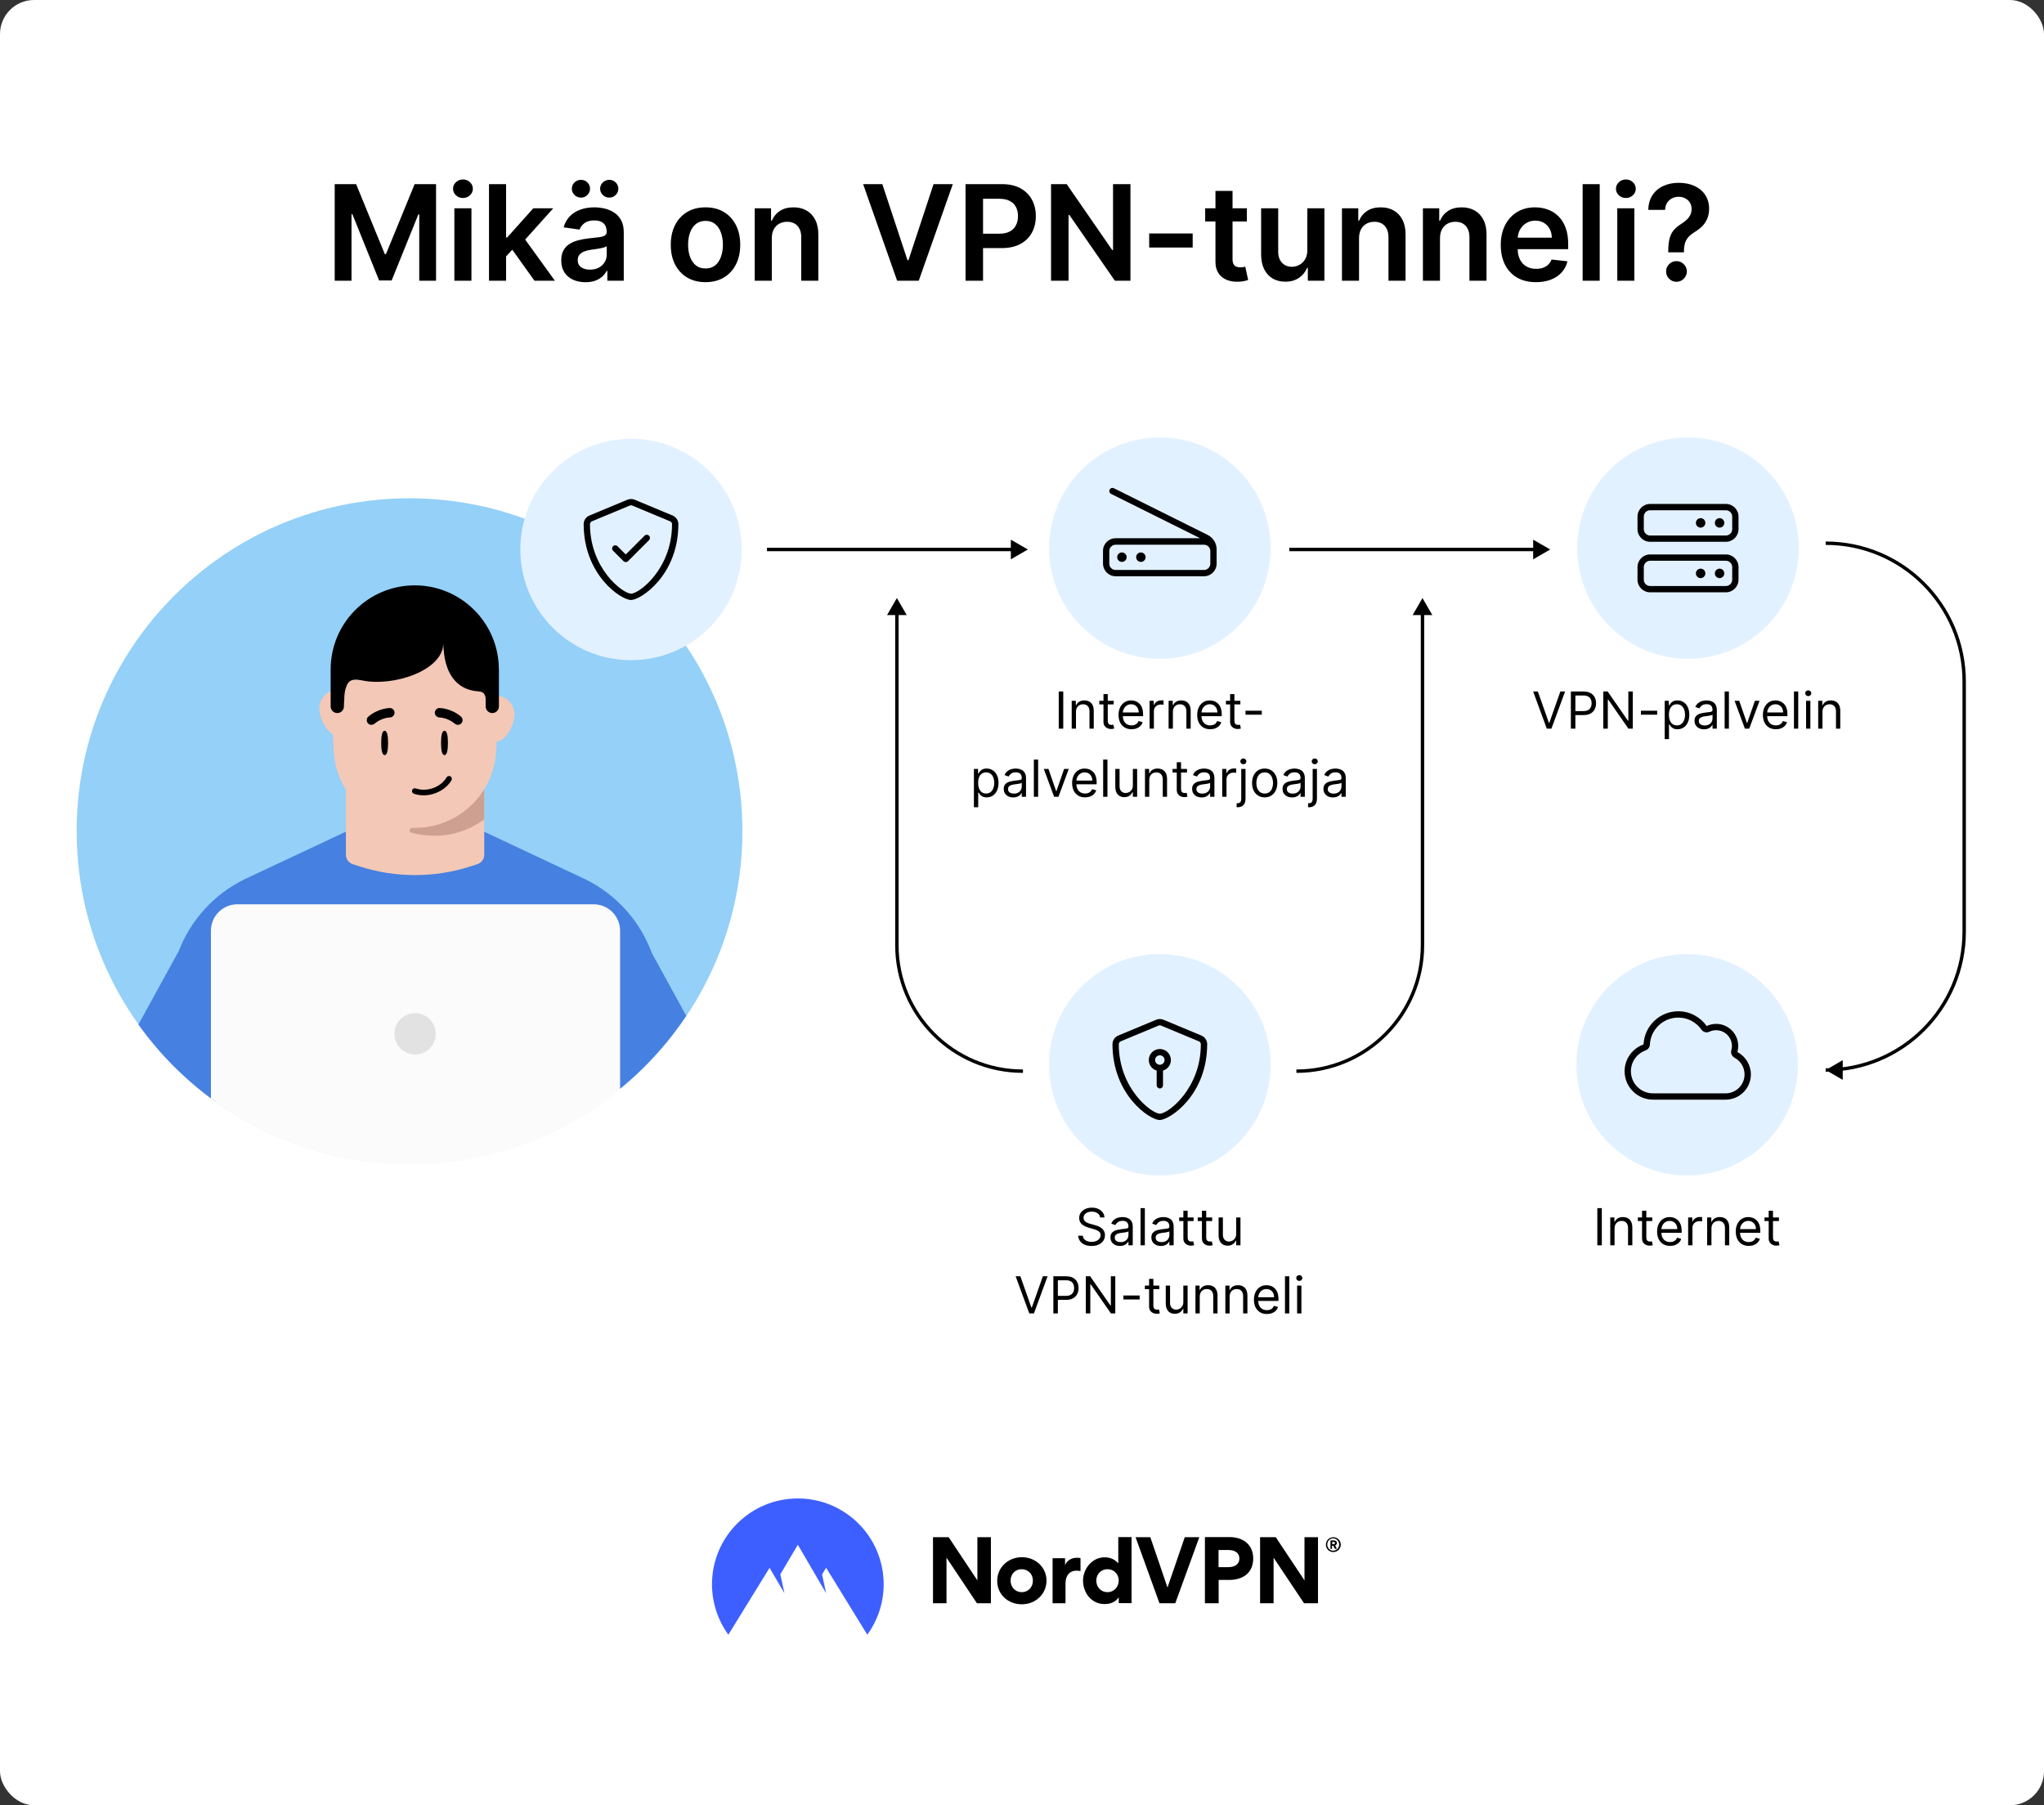 <svg fill="none" height="1060" viewBox="0 0 1200 1060" width="1200" xmlns="http://www.w3.org/2000/svg" xmlns:xlink="http://www.w3.org/1999/xlink"><rect x="0" y="0" width="1200" height="1060" fill="#333333" stroke="none"/><clipPath id="clip0_428_3"><path d="M45 879.844H1153V959.844H45Z"/></clipPath><rect fill="#ffffff" height="1060" rx="20" width="1200"/><path d="M196.504 108.117H209.08L225.921 149.222H226.585L243.426 108.117H256.002V164.844H246.141V125.872H245.614L229.937 164.678H222.569L206.891 125.788H206.365V164.844H196.504V108.117ZM266.749 164.844V122.298H276.776V164.844H266.749ZM271.79 116.26C270.202 116.26 268.835 115.734 267.69 114.681 266.546 113.61 265.973 112.327 265.973 110.831 265.973 109.317 266.546 108.033 267.69 106.981 268.835 105.91 270.202 105.374 271.79 105.374 273.396 105.374 274.763 105.91 275.889 106.981 277.034 108.033 277.607 109.317 277.607 110.831 277.607 112.327 277.034 113.61 275.889 114.681 274.763 115.734 273.396 116.26 271.79 116.26ZM296.227 151.493 296.199 139.389H297.806L313.096 122.298H324.812L306.005 143.239H303.927L296.227 151.493ZM287.087 164.844V108.117H297.114V164.844H287.087ZM313.788 164.844 299.939 145.482 306.697 138.419 325.782 164.844H313.788ZM343.738 165.702C341.042 165.702 338.613 165.222 336.453 164.262 334.311 163.283 332.612 161.843 331.356 159.941 330.119 158.039 329.5 155.694 329.5 152.906 329.5 150.505 329.944 148.52 330.83 146.95 331.716 145.381 332.926 144.125 334.459 143.183 335.991 142.242 337.718 141.531 339.638 141.05 341.577 140.552 343.581 140.192 345.649 139.97 348.142 139.712 350.164 139.481 351.715 139.278 353.266 139.056 354.392 138.724 355.094 138.281 355.814 137.819 356.174 137.108 356.174 136.148V135.982C356.174 133.895 355.556 132.279 354.319 131.134 353.081 129.989 351.299 129.417 348.973 129.417 346.517 129.417 344.569 129.952 343.128 131.023 341.706 132.095 340.746 133.359 340.248 134.818L330.885 133.489C331.624 130.903 332.843 128.743 334.542 127.007 336.241 125.253 338.318 123.942 340.774 123.074 343.23 122.188 345.944 121.744 348.917 121.744 350.967 121.744 353.008 121.984 355.039 122.465 357.07 122.945 358.926 123.739 360.606 124.847 362.287 125.936 363.635 127.423 364.65 129.306 365.684 131.19 366.201 133.544 366.201 136.369V164.844H356.562V158.999H356.23C355.62 160.181 354.762 161.289 353.654 162.323 352.564 163.339 351.189 164.161 349.527 164.788 347.883 165.398 345.954 165.702 343.738 165.702ZM346.341 158.335C348.354 158.335 350.099 157.938 351.576 157.144 353.054 156.331 354.189 155.26 354.983 153.93 355.796 152.601 356.202 151.151 356.202 149.582V144.568C355.888 144.827 355.353 145.067 354.596 145.288 353.857 145.51 353.026 145.704 352.103 145.87 351.179 146.036 350.265 146.184 349.361 146.313 348.456 146.443 347.671 146.553 347.006 146.646 345.51 146.849 344.172 147.181 342.99 147.643 341.808 148.104 340.875 148.751 340.192 149.582 339.509 150.394 339.167 151.447 339.167 152.739 339.167 154.586 339.841 155.98 341.189 156.922 342.537 157.864 344.255 158.335 346.341 158.335ZM341.079 116.038C339.62 116.038 338.355 115.521 337.284 114.487 336.231 113.453 335.705 112.234 335.705 110.831 335.705 109.354 336.231 108.117 337.284 107.119 338.355 106.104 339.62 105.596 341.079 105.596 342.574 105.596 343.83 106.104 344.846 107.119 345.88 108.117 346.397 109.354 346.397 110.831 346.397 112.234 345.88 113.453 344.846 114.487 343.83 115.521 342.574 116.038 341.079 116.038ZM357.698 116.038C356.239 116.038 354.974 115.521 353.903 114.487 352.851 113.453 352.324 112.234 352.324 110.831 352.324 109.354 352.851 108.117 353.903 107.119 354.974 106.104 356.239 105.596 357.698 105.596 359.194 105.596 360.449 106.104 361.465 107.119 362.499 108.117 363.016 109.354 363.016 110.831 363.016 112.234 362.499 113.453 361.465 114.487 360.449 115.521 359.194 116.038 357.698 116.038ZM414.19 165.675C410.035 165.675 406.434 164.761 403.387 162.933 400.34 161.104 397.977 158.547 396.296 155.26 394.634 151.973 393.803 148.132 393.803 143.737 393.803 139.342 394.634 135.492 396.296 132.187 397.977 128.881 400.34 126.315 403.387 124.487 406.434 122.658 410.035 121.744 414.19 121.744 418.345 121.744 421.945 122.658 424.992 124.487 428.039 126.315 430.394 128.881 432.055 132.187 433.736 135.492 434.576 139.342 434.576 143.737 434.576 148.132 433.736 151.973 432.055 155.26 430.394 158.547 428.039 161.104 424.992 162.933 421.945 164.761 418.345 165.675 414.19 165.675ZM414.245 157.642C416.498 157.642 418.381 157.023 419.896 155.786 421.41 154.531 422.536 152.85 423.275 150.745 424.032 148.64 424.411 146.295 424.411 143.71 424.411 141.106 424.032 138.751 423.275 136.646 422.536 134.523 421.41 132.833 419.896 131.577 418.381 130.322 416.498 129.694 414.245 129.694 411.937 129.694 410.016 130.322 408.484 131.577 406.97 132.833 405.834 134.523 405.077 136.646 404.338 138.751 403.969 141.106 403.969 143.71 403.969 146.295 404.338 148.64 405.077 150.745 405.834 152.85 406.97 154.531 408.484 155.786 410.016 157.023 411.937 157.642 414.245 157.642ZM453.114 139.915V164.844H443.087V122.298H452.67V129.528H453.169C454.148 127.146 455.708 125.253 457.85 123.849 460.011 122.446 462.679 121.744 465.855 121.744 468.791 121.744 471.349 122.372 473.528 123.628 475.725 124.884 477.424 126.702 478.624 129.085 479.843 131.467 480.443 134.357 480.425 137.754V164.844H470.398V139.305C470.398 136.462 469.659 134.237 468.182 132.63 466.723 131.023 464.701 130.22 462.116 130.22 460.361 130.22 458.801 130.608 457.435 131.384 456.087 132.141 455.025 133.239 454.249 134.68 453.492 136.12 453.114 137.865 453.114 139.915ZM517.998 108.117 532.762 152.767H533.343L548.079 108.117H559.38L539.382 164.844H526.696L506.725 108.117H517.998ZM566.852 164.844V108.117H588.125C592.483 108.117 596.139 108.929 599.093 110.554 602.066 112.179 604.31 114.413 605.824 117.257 607.357 120.082 608.123 123.296 608.123 126.896 608.123 130.534 607.357 133.766 605.824 136.591 604.292 139.416 602.03 141.641 599.038 143.266 596.047 144.873 592.363 145.676 587.986 145.676H573.888V137.228H586.601C589.15 137.228 591.236 136.785 592.861 135.898 594.486 135.012 595.687 133.793 596.462 132.242 597.256 130.691 597.653 128.909 597.653 126.896 597.653 124.884 597.256 123.111 596.462 121.578 595.687 120.046 594.477 118.854 592.834 118.005 591.209 117.137 589.113 116.703 586.546 116.703H577.128V164.844H566.852ZM663.666 108.117V164.844H654.526L627.796 126.204H627.326V164.844H617.049V108.117H626.245L652.947 146.784H653.446V108.117H663.666ZM700.208 137.09V145.344H674.67V137.09H700.208ZM732 122.298V130.054H707.541V122.298H732ZM713.58 112.105H723.607V152.047C723.607 153.395 723.81 154.429 724.216 155.149 724.641 155.851 725.195 156.331 725.878 156.59 726.561 156.848 727.318 156.977 728.149 156.977 728.777 156.977 729.35 156.931 729.867 156.839 730.402 156.747 730.809 156.663 731.085 156.59L732.775 164.428C732.24 164.613 731.473 164.816 730.476 165.038 729.497 165.259 728.297 165.389 726.875 165.425 724.364 165.499 722.102 165.121 720.089 164.29 718.076 163.44 716.479 162.129 715.297 160.357 714.134 158.584 713.561 156.368 713.58 153.709V112.105ZM767.503 146.95V122.298H777.53V164.844H767.807V157.282H767.364C766.404 159.664 764.825 161.612 762.628 163.126 760.449 164.641 757.762 165.398 754.567 165.398 751.779 165.398 749.314 164.779 747.172 163.542 745.048 162.286 743.386 160.467 742.186 158.085 740.986 155.685 740.385 152.786 740.385 149.388V122.298H750.412V147.837C750.412 150.533 751.151 152.675 752.628 154.263 754.106 155.851 756.044 156.645 758.445 156.645 759.922 156.645 761.353 156.285 762.738 155.565 764.123 154.845 765.259 153.773 766.145 152.352 767.05 150.911 767.503 149.111 767.503 146.95ZM797.867 139.915V164.844H787.84V122.298H797.424V129.528H797.923C798.902 127.146 800.462 125.253 802.604 123.849 804.764 122.446 807.433 121.744 810.609 121.744 813.545 121.744 816.103 122.372 818.282 123.628 820.479 124.884 822.178 126.702 823.378 129.085 824.597 131.467 825.197 134.357 825.179 137.754V164.844H815.152V139.305C815.152 136.462 814.413 134.237 812.936 132.63 811.477 131.023 809.455 130.22 806.87 130.22 805.115 130.22 803.555 130.608 802.188 131.384 800.84 132.141 799.779 133.239 799.003 134.68 798.246 136.12 797.867 137.865 797.867 139.915ZM845.399 139.915V164.844H835.372V122.298H844.956V129.528H845.454C846.433 127.146 847.993 125.253 850.135 123.849 852.296 122.446 854.964 121.744 858.14 121.744 861.076 121.744 863.634 122.372 865.813 123.628 868.01 124.884 869.709 126.702 870.909 129.085 872.128 131.467 872.728 134.357 872.71 137.754V164.844H862.683V139.305C862.683 136.462 861.944 134.237 860.467 132.63 859.008 131.023 856.986 130.22 854.401 130.22 852.647 130.22 851.086 130.608 849.72 131.384 848.372 132.141 847.31 133.239 846.534 134.68 845.777 136.12 845.399 137.865 845.399 139.915ZM901.738 165.675C897.473 165.675 893.789 164.788 890.686 163.016 887.603 161.224 885.23 158.695 883.568 155.426 881.906 152.139 881.075 148.271 881.075 143.82 881.075 139.444 881.906 135.603 883.568 132.298 885.248 128.974 887.593 126.389 890.603 124.542 893.613 122.677 897.149 121.744 901.212 121.744 903.834 121.744 906.309 122.169 908.635 123.019 910.98 123.849 913.049 125.142 914.84 126.896 916.649 128.651 918.071 130.885 919.105 133.599 920.139 136.296 920.657 139.509 920.657 143.239V146.313H885.784V139.555H911.045C911.027 137.634 910.611 135.926 909.799 134.43 908.986 132.916 907.85 131.725 906.392 130.857 904.951 129.989 903.271 129.555 901.35 129.555 899.301 129.555 897.5 130.054 895.949 131.051 894.398 132.03 893.188 133.323 892.321 134.929 891.471 136.517 891.037 138.262 891.019 140.164V146.064C891.019 148.538 891.471 150.662 892.376 152.435 893.281 154.189 894.546 155.537 896.171 156.479 897.796 157.402 899.698 157.864 901.877 157.864 903.335 157.864 904.656 157.661 905.838 157.254 907.019 156.83 908.044 156.211 908.912 155.398 909.78 154.586 910.436 153.58 910.879 152.379L920.241 153.432C919.65 155.906 918.524 158.067 916.862 159.913 915.218 161.742 913.113 163.163 910.546 164.179 907.98 165.176 905.044 165.675 901.738 165.675ZM939.166 108.117V164.844H929.139V108.117H939.166ZM949.477 164.844V122.298H959.504V164.844H949.477ZM954.518 116.26C952.93 116.26 951.564 115.734 950.419 114.681 949.274 113.61 948.702 112.327 948.702 110.831 948.702 109.317 949.274 108.033 950.419 106.981 951.564 105.91 952.93 105.374 954.518 105.374 956.125 105.374 957.491 105.91 958.618 106.981 959.763 108.033 960.335 109.317 960.335 110.831 960.335 112.327 959.763 113.61 958.618 114.681 957.491 115.734 956.125 116.26 954.518 116.26ZM979.399 148.169V147.449C979.417 144.107 979.731 141.448 980.341 139.472 980.968 137.496 981.855 135.908 983 134.707 984.145 133.489 985.539 132.372 987.182 131.356 988.309 130.654 989.315 129.888 990.201 129.057 991.106 128.207 991.817 127.266 992.334 126.232 992.851 125.179 993.11 124.006 993.11 122.714 993.11 121.255 992.768 119.99 992.085 118.919 991.402 117.848 990.478 117.017 989.315 116.426 988.17 115.835 986.887 115.54 985.465 115.54 984.154 115.54 982.907 115.826 981.726 116.398 980.562 116.952 979.593 117.802 978.817 118.947 978.06 120.073 977.635 121.504 977.543 123.24H967.682C967.775 119.732 968.624 116.796 970.231 114.432 971.856 112.068 973.998 110.296 976.657 109.114 979.334 107.932 982.289 107.341 985.52 107.341 989.047 107.341 992.15 107.96 994.827 109.197 997.523 110.434 999.619 112.198 1001.11 114.487 1002.63 116.759 1003.39 119.455 1003.39 122.575 1003.39 124.68 1003.04 126.564 1002.36 128.226 1001.7 129.888 1000.75 131.365 999.508 132.658 998.271 133.95 996.803 135.104 995.104 136.12 993.608 137.043 992.38 138.004 991.42 139.001 990.478 139.998 989.777 141.171 989.315 142.519 988.872 143.848 988.641 145.492 988.623 147.449V148.169H979.399ZM984.218 165.453C982.557 165.453 981.125 164.862 979.925 163.68 978.725 162.499 978.125 161.058 978.125 159.359 978.125 157.698 978.725 156.276 979.925 155.094 981.125 153.912 982.557 153.321 984.218 153.321 985.862 153.321 987.284 153.912 988.484 155.094 989.703 156.276 990.312 157.698 990.312 159.359 990.312 160.486 990.026 161.511 989.454 162.434 988.9 163.357 988.161 164.096 987.238 164.65 986.333 165.185 985.326 165.453 984.218 165.453Z" fill="#000000"/><path d="M240.423 683.429C348.352 683.429 435.845 595.936 435.845 488.007 435.845 380.078 348.352 292.584 240.423 292.584 132.494 292.584 45 380.078 45 488.007 45 595.936 132.494 683.429 240.423 683.429Z" fill="#94d0f8"/><path d="M358.863 643.348C375.993 630.257 390.887 614.391 402.89 596.432L382.694 559.655C375.797 540.868 361.888 525.208 343.577 516.26L283.476 487.996H203.791L143.607 516.26C125.649 525.043 111.915 540.257 104.883 558.557L81.259 601.559C93.656 618.886 108.808 634.11 126.084 646.569" fill="#4680e0"/><path d="M348.506 530.967H139.361C130.785 530.967 123.826 537.926 123.826 546.502V644.943C155.818 668.847 195.391 683.16 238.279 683.678H243.043C288.913 683.129 330.972 666.786 364.052 639.827V546.512C364.042 537.926 357.092 530.967 348.506 530.967Z" fill="#fbfbfb"/><path d="M243.696 619.176C250.396 619.176 255.834 613.738 255.834 607.037 255.834 600.337 250.396 594.899 243.696 594.899 236.995 594.899 231.557 600.337 231.557 607.037 231.557 613.738 236.995 619.176 243.696 619.176Z" fill="#e2e2e2"/><path d="M284.294 501.864C284.294 504.401 282.679 506.638 280.265 507.415L276.195 508.731C255.036 515.535 232.282 515.535 211.154 508.731L207.105 507.415C204.702 506.638 203.076 504.401 203.076 501.895V412.35H284.294V501.864Z" fill="#f3c8b7"/><path d="M209.528 415.944C209.528 409.823 204.588 404.903 198.488 404.903 192.398 404.903 187.448 409.833 187.448 415.944 187.448 422.065 192.388 431.997 198.488 431.997 204.599 431.997 209.528 422.023 209.528 415.944Z" fill="#f3c8b7"/><path d="M279.986 419.476C279.986 413.355 284.926 408.435 291.026 408.435 297.116 408.435 302.067 413.365 302.067 419.476 302.067 425.586 297.126 435.529 291.026 435.529 284.916 435.529 279.986 425.555 279.986 419.476Z" fill="#f3c8b7"/><path d="M243.602 486.132C217.969 486.132 196.914 465.895 195.899 440.313L194.283 414.401C193.154 386.365 215.577 363.031 243.623 363.031 271.669 363.031 294.081 386.375 292.963 414.401L291.347 440.313C290.301 465.895 269.246 486.132 243.602 486.132Z" fill="#f3c8b7"/><path d="M241.604 488.908C239.584 488.348 240.33 486.06 242.422 486.111 242.815 486.122 243.209 486.122 243.602 486.122H243.613C260.764 486.122 275.874 477.059 284.294 463.399V480.995C276.268 487.116 266.253 490.699 255.42 490.699 251.111 490.699 246.192 490.181 241.604 488.908Z" fill="#cda092"/><path d="M292.911 414.794V393.066H292.87C292.87 365.827 270.758 343.705 243.499 343.705 216.24 343.705 194.117 365.827 194.117 393.066V414.774C194.117 416.917 195.847 418.688 198.012 418.688 200.176 418.688 201.916 416.917 201.916 414.774 201.916 413.458 201.978 412.112 202.113 410.755 202.113 406.063 203.086 403.091 204.246 401.227 205.966 398.462 209.58 398.886 212.77 399.549 230.812 403.298 260.318 393.791 260.318 377.499 260.318 394.505 267.568 404.986 280.473 405.918 281.747 406.012 283.093 406.146 283.942 407.099 284.553 407.793 285.123 408.87 285.123 410.496V414.794C285.123 416.948 286.863 418.678 289.017 418.678 291.161 418.678 292.911 416.948 292.911 414.794Z" fill="#000000"/><path d="M227.839 436.233C227.839 440.179 227.342 443.379 225.82 443.379 224.308 443.379 223.8 440.179 223.8 436.233 223.8 432.287 224.297 429.087 225.82 429.087 227.332 429.087 227.839 432.287 227.839 436.233Z" fill="#000000"/><path d="M262.97 436.233C262.97 440.179 262.472 443.379 260.95 443.379 259.428 443.379 258.93 440.179 258.93 436.233 258.93 432.287 259.428 429.087 260.95 429.087 262.472 429.087 262.97 432.287 262.97 436.233Z" fill="#000000"/><path d="M230.532 420.677C231.205 420.159 231.63 419.351 231.62 418.45 231.599 416.948 230.377 415.716 228.865 415.726 228.575 415.726 222.174 415.809 216.302 420.729 215.131 421.702 214.976 423.421 215.95 424.613 216.923 425.783 218.663 425.928 219.833 424.954 224.132 421.34 228.844 421.267 228.906 421.267 229.507 421.257 230.066 421.008 230.532 420.677Z" fill="#000000"/><path d="M256.362 420.677C255.689 420.159 255.264 419.351 255.274 418.45 255.295 416.948 256.517 415.716 258.029 415.726 258.319 415.726 264.72 415.809 270.592 420.729 271.763 421.702 271.918 423.421 270.944 424.613 269.971 425.783 268.231 425.928 267.061 424.954 262.762 421.34 258.05 421.267 257.988 421.267 257.387 421.257 256.828 421.008 256.362 420.677Z" fill="#000000"/><path d="M244.089 462.912C243.147 462.663 242.266 463.119 241.976 463.937 241.666 464.787 242.132 465.75 242.981 466.04 243.374 466.174 243.778 466.299 244.182 466.413 251.94 468.494 261.095 464.849 265.062 458.138 265.279 457.754 265.341 457.309 265.227 456.874 265.113 456.439 264.855 456.087 264.461 455.859 264.337 455.776 264.202 455.735 264.047 455.693 263.322 455.497 262.566 455.818 262.182 456.46 258.941 461.959 251.411 464.932 245.021 463.212 244.7 463.129 244.369 463.036 244.058 462.902V462.922L244.089 462.912Z" fill="#000000"/><path d="M991 386.844C1026.9 386.844 1056 357.742 1056 321.844 1056 285.945 1026.9 256.844 991 256.844 955.101 256.844 926 285.945 926 321.844 926 357.742 955.101 386.844 991 386.844Z" fill="#e2f1ff"/><path d="M1013.24 295.896H968.761C964.671 295.896 961.351 299.215 961.351 303.306V310.716C961.351 314.806 964.671 318.126 968.761 318.126H1013.24C1017.33 318.126 1020.65 314.806 1020.65 310.716V303.306C1020.66 299.215 1017.33 295.896 1013.24 295.896ZM1016.95 310.724C1016.95 312.77 1015.28 314.434 1013.24 314.434H968.761C966.716 314.434 965.052 312.77 965.052 310.724V303.314C965.052 301.269 966.716 299.605 968.761 299.605H1013.24C1015.28 299.605 1016.95 301.269 1016.95 303.314V310.724ZM1009.54 304.242C1008 304.242 1006.76 305.49 1006.76 307.024 1006.76 308.558 1008 309.806 1009.54 309.806 1011.07 309.806 1012.32 308.558 1012.32 307.024 1012.31 305.481 1011.07 304.242 1009.54 304.242ZM998.41 304.242C996.876 304.242 995.628 305.49 995.628 307.024 995.628 308.558 996.876 309.806 998.41 309.806 999.944 309.806 1001.19 308.558 1001.19 307.024 1001.19 305.481 999.953 304.242 998.41 304.242ZM1013.24 325.553H968.761C964.671 325.553 961.351 328.872 961.351 332.963V340.373C961.351 344.464 964.671 347.783 968.761 347.783H1013.24C1017.33 347.783 1020.65 344.464 1020.65 340.373V332.963C1020.66 328.872 1017.33 325.553 1013.24 325.553ZM1016.95 340.382C1016.95 342.427 1015.28 344.091 1013.24 344.091H968.761C966.716 344.091 965.052 342.427 965.052 340.382V332.972C965.052 330.926 966.716 329.262 968.761 329.262H1013.24C1015.28 329.262 1016.95 330.926 1016.95 332.972V340.382ZM1009.54 333.89C1008 333.89 1006.76 335.138 1006.76 336.672 1006.76 338.206 1008 339.454 1009.54 339.454 1011.07 339.454 1012.32 338.206 1012.32 336.672 1012.31 335.13 1011.07 333.89 1009.54 333.89ZM998.41 333.89C996.876 333.89 995.628 335.138 995.628 336.672 995.628 338.206 996.876 339.454 998.41 339.454 999.944 339.454 1001.19 338.206 1001.19 336.672 1001.19 335.13 999.953 333.89 998.41 333.89Z" fill="#000000"/><path d="M902.852 406.026 909.33 424.392H909.585L916.063 406.026H918.832L910.821 427.844H908.094L900.082 406.026H902.852ZM922.231 427.844V406.026H929.603C931.315 406.026 932.714 406.335 933.801 406.952 934.894 407.563 935.704 408.391 936.229 409.435 936.755 410.479 937.018 411.644 937.018 412.929 937.018 414.215 936.755 415.383 936.229 416.434 935.711 417.485 934.908 418.323 933.822 418.948 932.735 419.566 931.343 419.875 929.646 419.875H924.362V417.531H929.56C930.732 417.531 931.673 417.329 932.384 416.924 933.094 416.519 933.609 415.972 933.928 415.283 934.255 414.587 934.418 413.803 934.418 412.929 934.418 412.055 934.255 411.274 933.928 410.585 933.609 409.896 933.09 409.357 932.373 408.966 931.656 408.568 930.704 408.369 929.518 408.369H924.873V427.844H922.231ZM958.575 406.026V427.844H956.018L944.129 410.713H943.916V427.844H941.274V406.026H943.831L955.763 423.199H955.976V406.026H958.575ZM972.896 417.318V419.662H963.35V417.318H972.896ZM977.32 433.98V411.48H979.749V414.08H980.047C980.232 413.796 980.487 413.433 980.814 412.993 981.148 412.546 981.624 412.148 982.242 411.8 982.867 411.445 983.712 411.267 984.777 411.267 986.155 411.267 987.369 411.612 988.421 412.3 989.472 412.989 990.292 413.966 990.881 415.23 991.471 416.494 991.766 417.986 991.766 419.705 991.766 421.438 991.471 422.94 990.881 424.211 990.292 425.475 989.475 426.455 988.431 427.151 987.387 427.84 986.183 428.185 984.82 428.185 983.769 428.185 982.927 428.011 982.295 427.663 981.663 427.308 981.176 426.906 980.835 426.459 980.494 426.004 980.232 425.628 980.047 425.33H979.834V433.98H977.32ZM979.791 419.662C979.791 420.898 979.972 421.988 980.335 422.933 980.697 423.87 981.226 424.605 981.922 425.138 982.618 425.663 983.47 425.926 984.479 425.926 985.53 425.926 986.407 425.649 987.11 425.095 987.82 424.534 988.353 423.781 988.708 422.837 989.07 421.885 989.252 420.827 989.252 419.662 989.252 418.511 989.074 417.474 988.719 416.551 988.371 415.621 987.842 414.886 987.131 414.346 986.428 413.799 985.544 413.526 984.479 413.526 983.456 413.526 982.597 413.785 981.901 414.303 981.205 414.815 980.679 415.532 980.324 416.455 979.969 417.372 979.791 418.44 979.791 419.662ZM1000.42 428.227C999.379 428.227 998.438 428.032 997.593 427.641 996.748 427.244 996.077 426.672 995.58 425.926 995.082 425.173 994.834 424.264 994.834 423.199 994.834 422.261 995.019 421.501 995.388 420.919 995.757 420.33 996.251 419.868 996.869 419.534 997.487 419.2 998.168 418.952 998.914 418.788 999.667 418.618 1000.42 418.483 1001.18 418.384 1002.18 418.256 1002.98 418.16 1003.6 418.096 1004.23 418.025 1004.68 417.908 1004.97 417.744 1005.26 417.581 1005.4 417.297 1005.4 416.892V416.807C1005.4 415.756 1005.11 414.939 1004.54 414.357 1003.97 413.774 1003.11 413.483 1001.95 413.483 1000.75 413.483 999.809 413.746 999.127 414.271 998.445 414.797 997.966 415.358 997.689 415.955L995.303 415.102C995.729 414.108 996.297 413.334 997.007 412.78 997.725 412.219 998.506 411.828 999.351 411.608 1000.2 411.381 1001.04 411.267 1001.87 411.267 1002.39 411.267 1002.99 411.331 1003.68 411.459 1004.37 411.58 1005.03 411.832 1005.67 412.215 1006.31 412.599 1006.85 413.178 1007.28 413.952 1007.7 414.726 1007.92 415.763 1007.92 417.063V427.844H1005.4V425.628H1005.27C1005.1 425.983 1004.82 426.363 1004.42 426.768 1004.02 427.173 1003.5 427.517 1002.83 427.801 1002.17 428.085 1001.37 428.227 1000.42 428.227ZM1000.8 425.969C1001.79 425.969 1002.63 425.773 1003.31 425.383 1004 424.992 1004.52 424.488 1004.87 423.87 1005.22 423.252 1005.4 422.602 1005.4 421.921V419.619C1005.3 419.747 1005.06 419.864 1004.7 419.971 1004.34 420.07 1003.93 420.159 1003.46 420.237 1003 420.308 1002.55 420.372 1002.11 420.429 1001.68 420.479 1001.33 420.521 1001.06 420.557 1000.4 420.642 999.791 420.781 999.223 420.972 998.662 421.157 998.207 421.438 997.859 421.814 997.519 422.183 997.348 422.688 997.348 423.327 997.348 424.2 997.671 424.861 998.318 425.308 998.971 425.749 999.798 425.969 1000.8 425.969ZM1015.02 406.026V427.844H1012.51V406.026H1015.02ZM1033.01 411.48 1026.95 427.844H1024.4L1018.35 411.48H1021.07L1025.59 424.52H1025.76L1030.28 411.48H1033.01ZM1042.6 428.185C1041.02 428.185 1039.66 427.837 1038.52 427.141 1037.38 426.438 1036.5 425.457 1035.89 424.2 1035.28 422.936 1034.97 421.466 1034.97 419.79 1034.97 418.114 1035.28 416.636 1035.89 415.358 1036.5 414.073 1037.36 413.071 1038.46 412.354 1039.57 411.629 1040.87 411.267 1042.34 411.267 1043.2 411.267 1044.04 411.409 1044.87 411.693 1045.7 411.977 1046.45 412.439 1047.14 413.078 1047.82 413.71 1048.36 414.548 1048.77 415.592 1049.17 416.636 1049.37 417.922 1049.37 419.449V420.514H1036.76V418.341H1046.82C1046.82 417.418 1046.63 416.594 1046.26 415.869 1045.9 415.145 1045.38 414.573 1044.71 414.154 1044.04 413.735 1043.25 413.526 1042.34 413.526 1041.34 413.526 1040.47 413.774 1039.74 414.271 1039.02 414.761 1038.46 415.401 1038.07 416.189 1037.68 416.977 1037.48 417.823 1037.48 418.724V420.173C1037.48 421.409 1037.7 422.457 1038.12 423.316 1038.56 424.168 1039.16 424.818 1039.92 425.266 1040.69 425.706 1041.58 425.926 1042.6 425.926 1043.26 425.926 1043.86 425.834 1044.39 425.649 1044.93 425.457 1045.39 425.173 1045.78 424.797 1046.17 424.413 1046.48 423.938 1046.69 423.369L1049.12 424.051C1048.86 424.875 1048.43 425.599 1047.83 426.224 1047.23 426.842 1046.48 427.325 1045.59 427.673 1044.7 428.014 1043.71 428.185 1042.6 428.185ZM1055.71 406.026V427.844H1053.2V406.026H1055.71ZM1060.32 427.844V411.48H1062.83V427.844H1060.32ZM1061.6 408.753C1061.11 408.753 1060.68 408.586 1060.33 408.252 1059.98 407.918 1059.81 407.517 1059.81 407.048 1059.81 406.58 1059.98 406.178 1060.33 405.845 1060.68 405.511 1061.11 405.344 1061.6 405.344 1062.09 405.344 1062.51 405.511 1062.85 405.845 1063.21 406.178 1063.39 406.58 1063.39 407.048 1063.39 407.517 1063.21 407.918 1062.85 408.252 1062.51 408.586 1062.09 408.753 1061.6 408.753ZM1069.95 418V427.844H1067.44V411.48H1069.87V414.037H1070.08C1070.46 413.206 1071.04 412.538 1071.83 412.034 1072.61 411.523 1073.62 411.267 1074.85 411.267 1075.96 411.267 1076.93 411.494 1077.76 411.949 1078.59 412.396 1079.24 413.078 1079.7 413.994 1080.16 414.903 1080.39 416.054 1080.39 417.446V427.844H1077.88V417.617C1077.88 416.331 1077.54 415.33 1076.88 414.612 1076.21 413.888 1075.29 413.526 1074.13 413.526 1073.32 413.526 1072.61 413.7 1071.98 414.048 1071.35 414.396 1070.86 414.903 1070.49 415.571 1070.13 416.239 1069.95 417.048 1069.95 418Z" fill="#000000"/><path d="M680.915 690.204C716.813 690.204 745.915 661.102 745.915 625.204 745.915 589.305 716.813 560.204 680.915 560.204 645.016 560.204 615.915 589.305 615.915 625.204 615.915 661.102 645.016 690.204 680.915 690.204Z" fill="#e2f1ff"/><path d="M705.294 608.026 683.055 598.762C682.371 598.476 681.643 598.337 680.923 598.337 680.204 598.337 679.467 598.476 678.783 598.762L656.544 608.026C654.473 608.884 653.112 610.912 653.112 613.053 653.112 642.97 675.047 657.634 680.811 657.634 686.617 657.634 708.717 643.187 708.717 613.053 708.709 610.912 707.357 608.876 705.294 608.026ZM704.991 613.192C704.991 639.287 685.742 653.925 680.923 653.925 675.966 653.821 656.821 639.122 656.821 613.157 656.821 612.403 657.272 611.736 657.948 611.45L680.187 602.185C680.412 602.09 680.663 602.038 680.915 602.038 681.157 602.038 681.4 602.081 681.625 602.185L703.864 611.45C704.921 611.892 704.991 612.897 704.991 613.192ZM680.915 615.939C677.335 615.939 674.432 618.851 674.432 622.422 674.432 625.351 676.399 627.804 679.069 628.61V637.25C679.069 638.273 679.901 639.105 680.923 639.105 681.946 639.105 682.778 638.273 682.778 637.25V628.61C685.439 627.812 687.415 625.351 687.415 622.422 687.397 618.842 684.494 615.939 680.915 615.939ZM680.915 625.204C679.381 625.204 678.133 623.956 678.133 622.422 678.133 620.888 679.381 619.64 680.915 619.64 682.449 619.64 683.697 620.888 683.697 622.422 683.688 623.956 682.44 625.204 680.915 625.204Z" fill="#000000"/><path d="M645.845 714.84C645.717 713.761 645.199 712.923 644.29 712.326 643.381 711.729 642.266 711.431 640.945 711.431 639.979 711.431 639.133 711.587 638.409 711.9 637.692 712.212 637.131 712.642 636.726 713.189 636.328 713.736 636.129 714.357 636.129 715.053 636.129 715.636 636.268 716.136 636.545 716.555 636.829 716.967 637.191 717.312 637.631 717.589 638.072 717.859 638.533 718.082 639.016 718.26 639.499 718.43 639.943 718.569 640.348 718.675L642.564 719.272C643.132 719.421 643.764 719.627 644.46 719.89 645.163 720.153 645.834 720.511 646.474 720.966 647.12 721.413 647.653 721.989 648.072 722.692 648.491 723.395 648.7 724.258 648.7 725.281 648.7 726.459 648.391 727.525 647.773 728.477 647.163 729.428 646.268 730.185 645.089 730.746 643.917 731.307 642.493 731.587 640.817 731.587 639.254 731.587 637.901 731.335 636.758 730.831 635.621 730.327 634.726 729.624 634.073 728.722 633.427 727.82 633.061 726.772 632.976 725.579H635.703C635.774 726.403 636.051 727.084 636.534 727.624 637.024 728.157 637.642 728.555 638.388 728.817 639.141 729.073 639.95 729.201 640.817 729.201 641.825 729.201 642.731 729.038 643.533 728.711 644.336 728.377 644.972 727.915 645.44 727.326 645.909 726.729 646.143 726.033 646.143 725.238 646.143 724.513 645.941 723.924 645.536 723.469 645.131 723.015 644.599 722.646 643.938 722.361 643.278 722.077 642.564 721.829 641.797 721.616L639.112 720.849C637.408 720.359 636.058 719.659 635.064 718.75 634.07 717.841 633.572 716.651 633.572 715.181 633.572 713.959 633.903 712.894 634.563 711.985 635.231 711.069 636.126 710.359 637.248 709.854 638.377 709.343 639.638 709.087 641.03 709.087 642.436 709.087 643.686 709.339 644.78 709.844 645.874 710.341 646.74 711.023 647.379 711.889 648.026 712.756 648.366 713.739 648.402 714.84H645.845ZM657.519 731.587C656.482 731.587 655.541 731.392 654.695 731.001 653.85 730.604 653.179 730.032 652.682 729.286 652.185 728.533 651.936 727.624 651.936 726.559 651.936 725.621 652.121 724.861 652.49 724.279 652.859 723.69 653.353 723.228 653.971 722.894 654.589 722.56 655.271 722.312 656.016 722.148 656.769 721.978 657.526 721.843 658.286 721.744 659.28 721.616 660.086 721.52 660.704 721.456 661.329 721.385 661.783 721.268 662.068 721.104 662.359 720.941 662.504 720.657 662.504 720.252V720.167C662.504 719.116 662.217 718.299 661.641 717.717 661.073 717.134 660.21 716.843 659.053 716.843 657.852 716.843 656.911 717.106 656.23 717.631 655.548 718.157 655.068 718.718 654.791 719.315L652.405 718.462C652.831 717.468 653.399 716.694 654.109 716.14 654.827 715.579 655.608 715.188 656.453 714.968 657.306 714.741 658.144 714.627 658.967 714.627 659.493 714.627 660.097 714.691 660.779 714.819 661.467 714.94 662.132 715.192 662.771 715.575 663.417 715.959 663.953 716.538 664.379 717.312 664.806 718.086 665.019 719.123 665.019 720.423V731.204H662.504V728.988H662.377C662.206 729.343 661.922 729.723 661.524 730.128 661.127 730.533 660.597 730.877 659.937 731.161 659.276 731.445 658.47 731.587 657.519 731.587ZM657.902 729.329C658.896 729.329 659.734 729.133 660.416 728.743 661.105 728.352 661.624 727.848 661.972 727.23 662.327 726.612 662.504 725.962 662.504 725.281V722.979C662.398 723.107 662.163 723.224 661.801 723.331 661.446 723.43 661.034 723.519 660.565 723.597 660.104 723.668 659.653 723.732 659.212 723.789 658.779 723.839 658.428 723.881 658.158 723.917 657.504 724.002 656.894 724.141 656.325 724.332 655.764 724.517 655.31 724.798 654.962 725.174 654.621 725.543 654.45 726.048 654.45 726.687 654.45 727.56 654.774 728.221 655.42 728.668 656.073 729.109 656.901 729.329 657.902 729.329ZM672.122 709.386V731.204H669.608V709.386H672.122ZM681.542 731.587C680.505 731.587 679.564 731.392 678.719 731.001 677.874 730.604 677.203 730.032 676.705 729.286 676.208 728.533 675.96 727.624 675.96 726.559 675.96 725.621 676.144 724.861 676.514 724.279 676.883 723.69 677.377 723.228 677.994 722.894 678.612 722.56 679.294 722.312 680.04 722.148 680.793 721.978 681.549 721.843 682.309 721.744 683.303 721.616 684.109 721.52 684.727 721.456 685.352 721.385 685.807 721.268 686.091 721.104 686.382 720.941 686.528 720.657 686.528 720.252V720.167C686.528 719.116 686.24 718.299 685.665 717.717 685.097 717.134 684.234 716.843 683.076 716.843 681.876 716.843 680.935 717.106 680.253 717.631 679.571 718.157 679.092 718.718 678.815 719.315L676.428 718.462C676.855 717.468 677.423 716.694 678.133 716.14 678.85 715.579 679.632 715.188 680.477 714.968 681.329 714.741 682.167 714.627 682.991 714.627 683.516 714.627 684.12 714.691 684.802 714.819 685.491 714.94 686.155 715.192 686.794 715.575 687.44 715.959 687.977 716.538 688.403 717.312 688.829 718.086 689.042 719.123 689.042 720.423V731.204H686.528V728.988H686.4C686.23 729.343 685.945 729.723 685.548 730.128 685.15 730.533 684.621 730.877 683.96 731.161 683.3 731.445 682.494 731.587 681.542 731.587ZM681.926 729.329C682.92 729.329 683.758 729.133 684.44 728.743 685.129 728.352 685.647 727.848 685.995 727.23 686.35 726.612 686.528 725.962 686.528 725.281V722.979C686.421 723.107 686.187 723.224 685.825 723.331 685.47 723.43 685.058 723.519 684.589 723.597 684.127 723.668 683.676 723.732 683.236 723.789 682.803 723.839 682.451 723.881 682.181 723.917 681.528 724.002 680.917 724.141 680.349 724.332 679.788 724.517 679.333 724.798 678.985 725.174 678.644 725.543 678.474 726.048 678.474 726.687 678.474 727.56 678.797 728.221 679.443 728.668 680.097 729.109 680.924 729.329 681.926 729.329ZM700.747 714.84V716.971H692.267V714.84H700.747ZM694.739 710.92H697.253V726.516C697.253 727.227 697.356 727.759 697.562 728.114 697.775 728.462 698.045 728.697 698.372 728.817 698.706 728.931 699.057 728.988 699.426 728.988 699.703 728.988 699.931 728.974 700.108 728.945 700.286 728.91 700.428 728.881 700.534 728.86L701.046 731.119C700.875 731.182 700.637 731.246 700.332 731.31 700.027 731.381 699.639 731.417 699.171 731.417 698.461 731.417 697.764 731.264 697.083 730.959 696.408 730.653 695.847 730.188 695.399 729.563 694.959 728.938 694.739 728.15 694.739 727.198V710.92ZM711.646 714.84V716.971H703.166V714.84H711.646ZM705.637 710.92H708.152V726.516C708.152 727.227 708.255 727.759 708.461 728.114 708.674 728.462 708.943 728.697 709.27 728.817 709.604 728.931 709.956 728.988 710.325 728.988 710.602 728.988 710.829 728.974 711.007 728.945 711.184 728.91 711.326 728.881 711.433 728.86L711.944 731.119C711.774 731.182 711.536 731.246 711.23 731.31 710.925 731.381 710.538 731.417 710.069 731.417 709.359 731.417 708.663 731.264 707.981 730.959 707.306 730.653 706.745 730.188 706.298 729.563 705.858 728.938 705.637 728.15 705.637 727.198V710.92ZM725.74 724.513V714.84H728.255V731.204H725.74V728.434H725.57C725.186 729.265 724.59 729.972 723.78 730.554 722.97 731.129 721.948 731.417 720.712 731.417 719.689 731.417 718.78 731.193 717.985 730.746 717.189 730.291 716.564 729.609 716.11 728.7 715.655 727.784 715.428 726.63 715.428 725.238V714.84H717.942V725.067C717.942 726.261 718.276 727.212 718.943 727.923 719.618 728.633 720.478 728.988 721.522 728.988 722.147 728.988 722.782 728.828 723.429 728.508 724.082 728.189 724.629 727.699 725.069 727.038 725.517 726.378 725.74 725.536 725.74 724.513ZM599.037 749.386 605.514 767.752H605.77L612.247 749.386H615.017L607.005 771.204H604.278L596.267 749.386H599.037ZM618.415 771.204V749.386H625.787C627.499 749.386 628.898 749.695 629.985 750.312 631.079 750.923 631.888 751.751 632.414 752.795 632.939 753.839 633.202 755.004 633.202 756.289 633.202 757.575 632.939 758.743 632.414 759.794 631.895 760.845 631.093 761.683 630.006 762.308 628.92 762.926 627.527 763.235 625.83 763.235H620.546V760.891H625.745C626.917 760.891 627.858 760.689 628.568 760.284 629.278 759.879 629.793 759.332 630.113 758.643 630.439 757.947 630.603 757.163 630.603 756.289 630.603 755.415 630.439 754.634 630.113 753.945 629.793 753.256 629.275 752.717 628.557 752.326 627.84 751.928 626.888 751.729 625.702 751.729H621.057V771.204H618.415ZM654.759 749.386V771.204H652.203L640.313 754.073H640.1V771.204H637.458V749.386H640.015L651.947 766.559H652.16V749.386H654.759ZM669.08 760.678V763.022H659.535V760.678H669.08ZM680.62 754.84V756.971H672.14V754.84H680.62ZM674.612 750.92H677.126V766.516C677.126 767.227 677.229 767.759 677.435 768.114 677.648 768.462 677.918 768.697 678.245 768.817 678.579 768.931 678.93 768.988 679.299 768.988 679.576 768.988 679.804 768.974 679.981 768.945 680.159 768.91 680.301 768.881 680.407 768.86L680.919 771.119C680.748 771.182 680.51 771.246 680.205 771.31 679.9 771.381 679.513 771.417 679.044 771.417 678.334 771.417 677.638 771.264 676.956 770.959 676.281 770.653 675.72 770.188 675.272 769.563 674.832 768.938 674.612 768.15 674.612 767.198V750.92ZM694.715 764.513V754.84H697.229V771.204H694.715V768.434H694.545C694.161 769.265 693.564 769.972 692.755 770.554 691.945 771.129 690.922 771.417 689.687 771.417 688.664 771.417 687.755 771.193 686.959 770.746 686.164 770.291 685.539 769.609 685.084 768.7 684.63 767.784 684.402 766.63 684.402 765.238V754.84H686.917V765.067C686.917 766.261 687.25 767.212 687.918 767.923 688.593 768.633 689.452 768.988 690.496 768.988 691.121 768.988 691.757 768.828 692.403 768.508 693.057 768.189 693.603 767.699 694.044 767.038 694.491 766.378 694.715 765.536 694.715 764.513ZM704.348 761.36V771.204H701.834V754.84H704.263V757.397H704.476C704.86 756.566 705.442 755.898 706.223 755.394 707.005 754.883 708.013 754.627 709.249 754.627 710.357 754.627 711.326 754.854 712.157 755.309 712.988 755.756 713.635 756.438 714.096 757.354 714.558 758.263 714.789 759.414 714.789 760.806V771.204H712.274V760.977C712.274 759.691 711.941 758.69 711.273 757.972 710.605 757.248 709.689 756.886 708.524 756.886 707.722 756.886 707.005 757.06 706.372 757.408 705.747 757.756 705.254 758.263 704.892 758.931 704.529 759.599 704.348 760.408 704.348 761.36ZM721.897 761.36V771.204H719.383V754.84H721.812V757.397H722.025C722.408 756.566 722.991 755.898 723.772 755.394 724.553 754.883 725.562 754.627 726.798 754.627 727.906 754.627 728.875 754.854 729.706 755.309 730.537 755.756 731.183 756.438 731.645 757.354 732.107 758.263 732.337 759.414 732.337 760.806V771.204H729.823V760.977C729.823 759.691 729.489 758.69 728.822 757.972 728.154 757.248 727.238 756.886 726.073 756.886 725.271 756.886 724.553 757.06 723.921 757.408 723.296 757.756 722.803 758.263 722.44 758.931 722.078 759.599 721.897 760.408 721.897 761.36ZM743.793 771.545C742.216 771.545 740.856 771.197 739.712 770.501 738.576 769.798 737.699 768.817 737.081 767.56 736.47 766.296 736.165 764.826 736.165 763.15 736.165 761.474 736.47 759.996 737.081 758.718 737.699 757.432 738.558 756.431 739.659 755.714 740.767 754.989 742.06 754.627 743.537 754.627 744.389 754.627 745.231 754.769 746.062 755.053 746.893 755.337 747.649 755.799 748.331 756.438 749.013 757.07 749.556 757.908 749.961 758.952 750.366 759.996 750.568 761.282 750.568 762.809V763.874H737.954V761.701H748.011C748.011 760.778 747.827 759.954 747.457 759.229 747.095 758.505 746.577 757.933 745.902 757.514 745.234 757.095 744.446 756.886 743.537 756.886 742.535 756.886 741.669 757.134 740.937 757.631 740.213 758.121 739.655 758.761 739.265 759.549 738.874 760.337 738.679 761.182 738.679 762.084V763.533C738.679 764.769 738.892 765.817 739.318 766.676 739.751 767.528 740.351 768.178 741.119 768.626 741.886 769.066 742.777 769.286 743.793 769.286 744.453 769.286 745.05 769.194 745.582 769.009 746.122 768.817 746.587 768.533 746.978 768.157 747.369 767.773 747.67 767.298 747.883 766.729L750.312 767.411C750.057 768.235 749.627 768.959 749.023 769.584 748.42 770.202 747.674 770.685 746.786 771.033 745.898 771.374 744.901 771.545 743.793 771.545ZM756.907 749.386V771.204H754.393V749.386H756.907ZM761.512 771.204V754.84H764.026V771.204H761.512ZM762.79 752.113C762.3 752.113 761.878 751.946 761.522 751.612 761.174 751.278 761 750.877 761 750.408 761 749.94 761.174 749.538 761.522 749.205 761.878 748.871 762.3 748.704 762.79 748.704 763.28 748.704 763.699 748.871 764.047 749.205 764.402 749.538 764.58 749.94 764.58 750.408 764.58 750.877 764.402 751.278 764.047 751.612 763.699 751.946 763.28 752.113 762.79 752.113Z" fill="#000000"/><path d="M680.915 386.844C716.813 386.844 745.915 357.742 745.915 321.844 745.915 285.945 716.813 256.844 680.915 256.844 645.016 256.844 615.915 285.945 615.915 321.844 615.915 357.742 645.016 386.844 680.915 386.844Z" fill="#e2f1ff"/><path d="M709.151 314.174 653.944 286.674C653.025 286.215 651.916 286.588 651.457 287.506 650.997 288.425 651.37 289.534 652.289 289.994L704.566 316.028H654.967C650.876 316.028 647.557 319.348 647.557 323.438V330.848C647.557 335.043 650.876 338.362 654.967 338.362H706.854C710.945 338.362 714.264 335.043 714.264 330.952V322.563C714.273 319.036 712.314 315.864 709.151 314.174ZM710.563 330.857C710.563 332.998 708.899 334.67 706.854 334.67H654.967C652.921 334.67 651.257 333.006 651.257 330.961V323.551C651.257 321.506 652.921 319.842 654.967 319.842H706.854C708.899 319.842 710.563 321.506 710.563 323.551V330.857ZM658.667 324.366C657.133 324.366 655.885 325.614 655.885 327.148 655.885 328.682 657.133 329.93 658.667 329.93 660.201 329.93 661.449 328.682 661.449 327.148 661.449 325.709 660.21 324.366 658.667 324.366ZM669.795 324.366C668.261 324.366 667.013 325.614 667.013 327.148 667.013 328.682 668.261 329.93 669.795 329.93 671.329 329.93 672.577 328.682 672.577 327.148 672.569 325.709 671.329 324.366 669.795 324.366Z" fill="#000000"/><path d="M624.221 406.026V427.844H621.579V406.026H624.221ZM631.692 418V427.844H629.178V411.48H631.607V414.037H631.82C632.203 413.206 632.786 412.538 633.567 412.034 634.348 411.523 635.357 411.267 636.593 411.267 637.701 411.267 638.67 411.494 639.501 411.949 640.332 412.396 640.978 413.078 641.44 413.994 641.902 414.903 642.132 416.054 642.132 417.446V427.844H639.618V417.617C639.618 416.331 639.284 415.33 638.617 414.612 637.949 413.888 637.033 413.526 635.868 413.526 635.066 413.526 634.348 413.7 633.716 414.048 633.091 414.396 632.598 414.903 632.235 415.571 631.873 416.239 631.692 417.048 631.692 418ZM653.843 411.48V413.611H645.363V411.48H653.843ZM647.835 407.56H650.349V423.156C650.349 423.867 650.452 424.399 650.658 424.754 650.871 425.102 651.141 425.337 651.467 425.457 651.801 425.571 652.153 425.628 652.522 425.628 652.799 425.628 653.026 425.614 653.204 425.585 653.382 425.55 653.524 425.521 653.63 425.5L654.141 427.759C653.971 427.823 653.733 427.886 653.428 427.95 653.122 428.021 652.735 428.057 652.266 428.057 651.556 428.057 650.86 427.904 650.178 427.599 649.504 427.293 648.943 426.828 648.495 426.203 648.055 425.578 647.835 424.79 647.835 423.838V407.56ZM664.31 428.185C662.733 428.185 661.373 427.837 660.23 427.141 659.094 426.438 658.216 425.457 657.598 424.2 656.988 422.936 656.682 421.466 656.682 419.79 656.682 418.114 656.988 416.636 657.598 415.358 658.216 414.073 659.076 413.071 660.177 412.354 661.285 411.629 662.577 411.267 664.054 411.267 664.907 411.267 665.748 411.409 666.579 411.693 667.41 411.977 668.167 412.439 668.848 413.078 669.53 413.71 670.074 414.548 670.478 415.592 670.883 416.636 671.086 417.922 671.086 419.449V420.514H658.472V418.341H668.529C668.529 417.418 668.344 416.594 667.975 415.869 667.613 415.145 667.094 414.573 666.42 414.154 665.752 413.735 664.964 413.526 664.054 413.526 663.053 413.526 662.187 413.774 661.455 414.271 660.731 414.761 660.173 415.401 659.782 416.189 659.392 416.977 659.196 417.823 659.196 418.725V420.173C659.196 421.409 659.41 422.457 659.836 423.316 660.269 424.168 660.869 424.818 661.636 425.266 662.403 425.706 663.295 425.926 664.31 425.926 664.971 425.926 665.567 425.834 666.1 425.649 666.64 425.457 667.105 425.173 667.495 424.797 667.886 424.413 668.188 423.938 668.401 423.369L670.83 424.051C670.574 424.875 670.145 425.6 669.541 426.225 668.937 426.842 668.192 427.325 667.304 427.673 666.416 428.014 665.418 428.185 664.31 428.185ZM674.91 427.844V411.48H677.339V413.952H677.51C677.808 413.142 678.348 412.485 679.129 411.981 679.91 411.477 680.791 411.225 681.771 411.225 681.956 411.225 682.187 411.228 682.464 411.235 682.741 411.242 682.95 411.253 683.092 411.267V413.824C683.007 413.803 682.812 413.771 682.506 413.728 682.208 413.678 681.892 413.653 681.558 413.653 680.763 413.653 680.052 413.82 679.427 414.154 678.809 414.481 678.319 414.935 677.957 415.518 677.602 416.093 677.424 416.75 677.424 417.489V427.844H674.91ZM688.587 418V427.844H686.072V411.48H688.501V414.037H688.714C689.098 413.206 689.68 412.538 690.462 412.034 691.243 411.523 692.251 411.267 693.487 411.267 694.595 411.267 695.565 411.494 696.396 411.949 697.226 412.396 697.873 413.078 698.334 413.994 698.796 414.903 699.027 416.054 699.027 417.446V427.844H696.513V417.617C696.513 416.331 696.179 415.33 695.511 414.612 694.844 413.888 693.927 413.526 692.763 413.526 691.96 413.526 691.243 413.7 690.611 414.048 689.986 414.396 689.492 414.903 689.13 415.571 688.768 416.239 688.587 417.048 688.587 418ZM710.482 428.185C708.905 428.185 707.545 427.837 706.402 427.141 705.265 426.438 704.388 425.457 703.77 424.2 703.16 422.936 702.854 421.466 702.854 419.79 702.854 418.114 703.16 416.636 703.77 415.358 704.388 414.073 705.248 413.071 706.348 412.354 707.456 411.629 708.749 411.267 710.226 411.267 711.079 411.267 711.92 411.409 712.751 411.693 713.582 411.977 714.339 412.439 715.02 413.078 715.702 413.71 716.245 414.548 716.65 415.592 717.055 416.636 717.258 417.922 717.258 419.449V420.514H704.644V418.341H714.701C714.701 417.418 714.516 416.594 714.147 415.869 713.785 415.145 713.266 414.573 712.591 414.154 711.924 413.735 711.135 413.526 710.226 413.526 709.225 413.526 708.358 413.774 707.627 414.271 706.902 414.761 706.345 415.401 705.954 416.189 705.564 416.977 705.368 417.823 705.368 418.725V420.173C705.368 421.409 705.581 422.457 706.008 423.316 706.441 424.168 707.041 424.818 707.808 425.266 708.575 425.706 709.466 425.926 710.482 425.926 711.143 425.926 711.739 425.834 712.272 425.649 712.812 425.457 713.277 425.173 713.667 424.797 714.058 424.413 714.36 423.938 714.573 423.369L717.002 424.051C716.746 424.875 716.317 425.6 715.713 426.225 715.109 426.842 714.363 427.325 713.476 427.673 712.588 428.014 711.59 428.185 710.482 428.185ZM728.199 411.48V413.611H719.719V411.48H728.199ZM722.19 407.56H724.704V423.156C724.704 423.867 724.807 424.399 725.013 424.754 725.226 425.102 725.496 425.337 725.823 425.457 726.157 425.571 726.508 425.628 726.878 425.628 727.155 425.628 727.382 425.614 727.559 425.585 727.737 425.55 727.879 425.521 727.986 425.5L728.497 427.759C728.326 427.823 728.089 427.886 727.783 427.95 727.478 428.021 727.091 428.057 726.622 428.057 725.912 428.057 725.216 427.904 724.534 427.599 723.859 427.293 723.298 426.828 722.851 426.203 722.41 425.578 722.19 424.79 722.19 423.838V407.56ZM740.77 417.318V419.662H731.224V417.318H740.77ZM571.771 473.98V451.48H574.2V454.08H574.498C574.683 453.796 574.938 453.433 575.265 452.993 575.599 452.546 576.075 452.148 576.692 451.8 577.317 451.445 578.163 451.267 579.228 451.267 580.606 451.267 581.82 451.612 582.871 452.301 583.923 452.989 584.743 453.966 585.332 455.23 585.922 456.494 586.217 457.986 586.217 459.705 586.217 461.438 585.922 462.94 585.332 464.211 584.743 465.475 583.926 466.455 582.882 467.151 581.838 467.84 580.634 468.185 579.271 468.185 578.219 468.185 577.378 468.011 576.746 467.663 576.114 467.308 575.627 466.906 575.286 466.459 574.945 466.004 574.683 465.628 574.498 465.33H574.285V473.98H571.771ZM574.242 459.662C574.242 460.898 574.423 461.988 574.786 462.933 575.148 463.87 575.677 464.605 576.373 465.138 577.069 465.663 577.921 465.926 578.93 465.926 579.981 465.926 580.858 465.649 581.561 465.095 582.271 464.534 582.804 463.781 583.159 462.837 583.521 461.885 583.702 460.827 583.702 459.662 583.702 458.511 583.525 457.475 583.17 456.551 582.822 455.621 582.293 454.886 581.582 454.346 580.879 453.799 579.995 453.526 578.93 453.526 577.907 453.526 577.048 453.785 576.352 454.303 575.656 454.815 575.13 455.532 574.775 456.455 574.42 457.372 574.242 458.44 574.242 459.662ZM594.867 468.227C593.83 468.227 592.889 468.032 592.044 467.641 591.199 467.244 590.528 466.672 590.031 465.926 589.533 465.173 589.285 464.264 589.285 463.199 589.285 462.261 589.469 461.501 589.839 460.919 590.208 460.33 590.702 459.868 591.32 459.534 591.938 459.2 592.619 458.952 593.365 458.788 594.118 458.618 594.874 458.483 595.634 458.384 596.629 458.256 597.435 458.16 598.053 458.096 598.678 458.025 599.132 457.908 599.416 457.744 599.707 457.581 599.853 457.297 599.853 456.892V456.807C599.853 455.756 599.565 454.939 598.99 454.357 598.422 453.774 597.559 453.483 596.401 453.483 595.201 453.483 594.26 453.746 593.578 454.271 592.896 454.797 592.417 455.358 592.14 455.955L589.754 455.102C590.18 454.108 590.748 453.334 591.458 452.78 592.175 452.219 592.957 451.828 593.802 451.608 594.654 451.381 595.492 451.267 596.316 451.267 596.842 451.267 597.445 451.331 598.127 451.459 598.816 451.58 599.48 451.832 600.119 452.215 600.766 452.599 601.302 453.178 601.728 453.952 602.154 454.726 602.367 455.763 602.367 457.063V467.844H599.853V465.628H599.725C599.555 465.983 599.271 466.363 598.873 466.768 598.475 467.173 597.946 467.517 597.286 467.801 596.625 468.085 595.819 468.227 594.867 468.227ZM595.251 465.969C596.245 465.969 597.083 465.774 597.765 465.383 598.454 464.992 598.972 464.488 599.32 463.87 599.675 463.252 599.853 462.602 599.853 461.921V459.619C599.746 459.747 599.512 459.864 599.15 459.971 598.795 460.07 598.383 460.159 597.914 460.237 597.452 460.308 597.001 460.372 596.561 460.429 596.128 460.479 595.776 460.521 595.506 460.557 594.853 460.642 594.242 460.781 593.674 460.972 593.113 461.157 592.658 461.438 592.31 461.814 591.969 462.183 591.799 462.688 591.799 463.327 591.799 464.2 592.122 464.861 592.768 465.308 593.422 465.749 594.249 465.969 595.251 465.969ZM609.47 446.026V467.844H606.956V446.026H609.47ZM627.456 451.48 621.405 467.844H618.848L612.797 451.48H615.524L620.041 464.52H620.212L624.729 451.48H627.456ZM637.049 468.185C635.473 468.185 634.113 467.837 632.969 467.141 631.833 466.438 630.956 465.457 630.338 464.2 629.727 462.936 629.422 461.466 629.422 459.79 629.422 458.114 629.727 456.636 630.338 455.358 630.956 454.073 631.815 453.071 632.916 452.354 634.024 451.629 635.316 451.267 636.794 451.267 637.646 451.267 638.488 451.409 639.319 451.693 640.15 451.977 640.906 452.439 641.588 453.078 642.27 453.71 642.813 454.548 643.218 455.592 643.623 456.636 643.825 457.922 643.825 459.449V460.514H631.211V458.341H641.268C641.268 457.418 641.083 456.594 640.714 455.869 640.352 455.145 639.833 454.573 639.159 454.154 638.491 453.735 637.703 453.526 636.794 453.526 635.792 453.526 634.926 453.774 634.194 454.271 633.47 454.761 632.912 455.401 632.522 456.189 632.131 456.977 631.936 457.823 631.936 458.725V460.173C631.936 461.409 632.149 462.457 632.575 463.316 633.008 464.168 633.608 464.818 634.375 465.266 635.142 465.706 636.034 465.926 637.049 465.926 637.71 465.926 638.306 465.834 638.839 465.649 639.379 465.457 639.844 465.173 640.235 464.797 640.625 464.413 640.927 463.938 641.14 463.369L643.569 464.051C643.314 464.875 642.884 465.6 642.28 466.225 641.677 466.842 640.931 467.325 640.043 467.673 639.155 468.014 638.157 468.185 637.049 468.185ZM650.164 446.026V467.844H647.65V446.026H650.164ZM665.081 461.153V451.48H667.595V467.844H665.081V465.074H664.911C664.527 465.905 663.931 466.612 663.121 467.194 662.311 467.769 661.289 468.057 660.053 468.057 659.03 468.057 658.121 467.833 657.325 467.386 656.53 466.931 655.905 466.249 655.45 465.34 654.996 464.424 654.769 463.27 654.769 461.878V451.48H657.283V461.707C657.283 462.901 657.617 463.852 658.284 464.563 658.959 465.273 659.818 465.628 660.862 465.628 661.487 465.628 662.123 465.468 662.769 465.149 663.423 464.829 663.97 464.339 664.41 463.678 664.857 463.018 665.081 462.176 665.081 461.153ZM674.715 458V467.844H672.2V451.48H674.629V454.037H674.842C675.226 453.206 675.808 452.538 676.59 452.034 677.371 451.523 678.379 451.267 679.615 451.267 680.723 451.267 681.692 451.494 682.523 451.949 683.354 452.396 684.001 453.078 684.462 453.994 684.924 454.903 685.155 456.054 685.155 457.446V467.844H682.641V457.617C682.641 456.331 682.307 455.33 681.639 454.612 680.972 453.888 680.055 453.526 678.891 453.526 678.088 453.526 677.371 453.7 676.739 454.048 676.114 454.396 675.62 454.903 675.258 455.571 674.896 456.239 674.715 457.048 674.715 458ZM696.866 451.48V453.611H688.385V451.48H696.866ZM690.857 447.56H693.371V463.156C693.371 463.867 693.474 464.399 693.68 464.754 693.893 465.102 694.163 465.337 694.49 465.457 694.824 465.571 695.175 465.628 695.545 465.628 695.822 465.628 696.049 465.614 696.226 465.585 696.404 465.55 696.546 465.521 696.653 465.5L697.164 467.759C696.993 467.823 696.756 467.886 696.45 467.95 696.145 468.021 695.758 468.057 695.289 468.057 694.579 468.057 693.883 467.904 693.201 467.599 692.526 467.293 691.965 466.828 691.518 466.203 691.077 465.578 690.857 464.79 690.857 463.838V447.56ZM705.463 468.227C704.426 468.227 703.485 468.032 702.64 467.641 701.795 467.244 701.123 466.672 700.626 465.926 700.129 465.173 699.881 464.264 699.881 463.199 699.881 462.261 700.065 461.501 700.435 460.919 700.804 460.33 701.297 459.868 701.915 459.534 702.533 459.2 703.215 458.952 703.961 458.788 704.714 458.618 705.47 458.483 706.23 458.384 707.224 458.256 708.03 458.16 708.648 458.096 709.273 458.025 709.728 457.908 710.012 457.744 710.303 457.581 710.449 457.297 710.449 456.892V456.807C710.449 455.756 710.161 454.939 709.586 454.357 709.018 453.774 708.155 453.483 706.997 453.483 705.797 453.483 704.856 453.746 704.174 454.271 703.492 454.797 703.013 455.358 702.736 455.955L700.349 455.102C700.775 454.108 701.344 453.334 702.054 452.78 702.771 452.219 703.552 451.828 704.398 451.608 705.25 451.381 706.088 451.267 706.912 451.267 707.437 451.267 708.041 451.331 708.723 451.459 709.412 451.58 710.076 451.832 710.715 452.215 711.361 452.599 711.898 453.178 712.324 453.952 712.75 454.726 712.963 455.763 712.963 457.063V467.844H710.449V465.628H710.321C710.15 465.983 709.866 466.363 709.469 466.768 709.071 467.173 708.542 467.517 707.881 467.801 707.221 468.085 706.415 468.227 705.463 468.227ZM705.846 465.969C706.841 465.969 707.679 465.774 708.361 465.383 709.05 464.992 709.568 464.488 709.916 463.87 710.271 463.252 710.449 462.602 710.449 461.921V459.619C710.342 459.747 710.108 459.864 709.746 459.971 709.39 460.07 708.979 460.159 708.51 460.237 708.048 460.308 707.597 460.372 707.157 460.429 706.724 460.479 706.372 460.521 706.102 460.557 705.449 460.642 704.838 460.781 704.27 460.972 703.709 461.157 703.254 461.438 702.906 461.814 702.565 462.183 702.395 462.688 702.395 463.327 702.395 464.2 702.718 464.861 703.364 465.308 704.018 465.749 704.845 465.969 705.846 465.969ZM717.552 467.844V451.48H719.981V453.952H720.151C720.45 453.142 720.989 452.485 721.771 451.981 722.552 451.477 723.433 451.225 724.413 451.225 724.597 451.225 724.828 451.228 725.105 451.235 725.382 451.242 725.592 451.253 725.734 451.267V453.824C725.648 453.803 725.453 453.771 725.148 453.728 724.849 453.678 724.533 453.653 724.2 453.653 723.404 453.653 722.694 453.82 722.069 454.154 721.451 454.481 720.961 454.935 720.599 455.518 720.244 456.093 720.066 456.75 720.066 457.489V467.844H717.552ZM728.714 451.48H731.228V469.037C731.228 470.046 731.054 470.919 730.706 471.658 730.365 472.396 729.847 472.968 729.151 473.373 728.462 473.778 727.592 473.98 726.541 473.98 726.455 473.98 726.37 473.98 726.285 473.98 726.2 473.98 726.115 473.98 726.029 473.98V471.636C726.115 471.636 726.193 471.636 726.264 471.636 726.335 471.636 726.413 471.636 726.498 471.636 727.265 471.636 727.826 471.409 728.181 470.955 728.536 470.507 728.714 469.868 728.714 469.037V451.48ZM729.95 448.753C729.46 448.753 729.037 448.586 728.682 448.252 728.334 447.918 728.16 447.517 728.16 447.048 728.16 446.58 728.334 446.178 728.682 445.845 729.037 445.511 729.46 445.344 729.95 445.344 730.44 445.344 730.859 445.511 731.207 445.845 731.562 446.178 731.74 446.58 731.74 447.048 731.74 447.517 731.562 447.918 731.207 448.252 730.859 448.586 730.44 448.753 729.95 448.753ZM742.481 468.185C741.004 468.185 739.707 467.833 738.592 467.13 737.484 466.427 736.618 465.443 735.993 464.179 735.375 462.915 735.066 461.438 735.066 459.747 735.066 458.043 735.375 456.555 735.993 455.283 736.618 454.012 737.484 453.025 738.592 452.322 739.707 451.619 741.004 451.267 742.481 451.267 743.958 451.267 745.251 451.619 746.359 452.322 747.474 453.025 748.34 454.012 748.958 455.283 749.583 456.555 749.896 458.043 749.896 459.747 749.896 461.438 749.583 462.915 748.958 464.179 748.34 465.443 747.474 466.427 746.359 467.13 745.251 467.833 743.958 468.185 742.481 468.185ZM742.481 465.926C743.603 465.926 744.526 465.639 745.251 465.063 745.975 464.488 746.511 463.732 746.859 462.794 747.207 461.857 747.381 460.841 747.381 459.747 747.381 458.653 747.207 457.634 746.859 456.69 746.511 455.745 745.975 454.982 745.251 454.399 744.526 453.817 743.603 453.526 742.481 453.526 741.359 453.526 740.435 453.817 739.711 454.399 738.987 454.982 738.45 455.745 738.102 456.69 737.754 457.634 737.58 458.653 737.58 459.747 737.58 460.841 737.754 461.857 738.102 462.794 738.45 463.732 738.987 464.488 739.711 465.063 740.435 465.639 741.359 465.926 742.481 465.926ZM758.549 468.227C757.512 468.227 756.571 468.032 755.726 467.641 754.881 467.244 754.209 466.672 753.712 465.926 753.215 465.173 752.966 464.264 752.966 463.199 752.966 462.261 753.151 461.501 753.52 460.919 753.89 460.33 754.383 459.868 755.001 459.534 755.619 459.2 756.301 458.952 757.047 458.788 757.8 458.618 758.556 458.483 759.316 458.384 760.31 458.256 761.116 458.16 761.734 458.096 762.359 458.025 762.814 457.908 763.098 457.744 763.389 457.581 763.535 457.297 763.535 456.892V456.807C763.535 455.756 763.247 454.939 762.672 454.357 762.104 453.774 761.241 453.483 760.083 453.483 758.883 453.483 757.942 453.746 757.26 454.271 756.578 454.797 756.099 455.358 755.822 455.955L753.435 455.102C753.861 454.108 754.43 453.334 755.14 452.78 755.857 452.219 756.638 451.828 757.484 451.608 758.336 451.381 759.174 451.267 759.998 451.267 760.523 451.267 761.127 451.331 761.809 451.459 762.498 451.58 763.162 451.832 763.801 452.215 764.447 452.599 764.984 453.178 765.41 453.952 765.836 454.726 766.049 455.763 766.049 457.063V467.844H763.535V465.628H763.407C763.236 465.983 762.952 466.363 762.555 466.768 762.157 467.173 761.628 467.517 760.967 467.801 760.307 468.085 759.501 468.227 758.549 468.227ZM758.932 465.969C759.927 465.969 760.765 465.774 761.447 465.383 762.135 464.992 762.654 464.488 763.002 463.87 763.357 463.252 763.535 462.602 763.535 461.921V459.619C763.428 459.747 763.194 459.864 762.832 459.971 762.476 460.07 762.064 460.159 761.596 460.237 761.134 460.308 760.683 460.372 760.243 460.429 759.81 460.479 759.458 460.521 759.188 460.557 758.535 460.642 757.924 460.781 757.356 460.972 756.795 461.157 756.34 461.438 755.992 461.814 755.651 462.183 755.481 462.688 755.481 463.327 755.481 464.2 755.804 464.861 756.45 465.308 757.104 465.749 757.931 465.969 758.932 465.969ZM770.638 451.48H773.152V469.037C773.152 470.046 772.978 470.919 772.63 471.658 772.289 472.396 771.771 472.968 771.075 473.373 770.386 473.778 769.516 473.98 768.465 473.98 768.379 473.98 768.294 473.98 768.209 473.98 768.124 473.98 768.038 473.98 767.953 473.98V471.636C768.038 471.636 768.116 471.636 768.188 471.636 768.259 471.636 768.337 471.636 768.422 471.636 769.189 471.636 769.75 471.409 770.105 470.955 770.46 470.507 770.638 469.868 770.638 469.037V451.48ZM771.874 448.753C771.384 448.753 770.961 448.586 770.606 448.252 770.258 447.918 770.084 447.517 770.084 447.048 770.084 446.58 770.258 446.178 770.606 445.845 770.961 445.511 771.384 445.344 771.874 445.344 772.364 445.344 772.783 445.511 773.131 445.845 773.486 446.178 773.663 446.58 773.663 447.048 773.663 447.517 773.486 447.918 773.131 448.252 772.783 448.586 772.364 448.753 771.874 448.753ZM782.572 468.227C781.535 468.227 780.594 468.032 779.749 467.641 778.904 467.244 778.233 466.672 777.736 465.926 777.238 465.173 776.99 464.264 776.99 463.199 776.99 462.261 777.175 461.501 777.544 460.919 777.913 460.33 778.407 459.868 779.025 459.534 779.643 459.2 780.324 458.952 781.07 458.788 781.823 458.618 782.579 458.483 783.339 458.384 784.334 458.256 785.14 458.16 785.758 458.096 786.383 458.025 786.837 457.908 787.121 457.744 787.412 457.581 787.558 457.297 787.558 456.892V456.807C787.558 455.756 787.27 454.939 786.695 454.357 786.127 453.774 785.264 453.483 784.106 453.483 782.906 453.483 781.965 453.746 781.283 454.271 780.601 454.797 780.122 455.358 779.845 455.955L777.459 455.102C777.885 454.108 778.453 453.334 779.163 452.78 779.881 452.219 780.662 451.828 781.507 451.608 782.359 451.381 783.197 451.267 784.021 451.267 784.547 451.267 785.15 451.331 785.832 451.459 786.521 451.58 787.185 451.832 787.824 452.215 788.471 452.599 789.007 453.178 789.433 453.952 789.859 454.726 790.072 455.763 790.072 457.063V467.844H787.558V465.628H787.43C787.26 465.983 786.976 466.363 786.578 466.768 786.18 467.173 785.651 467.517 784.991 467.801 784.33 468.085 783.524 468.227 782.572 468.227ZM782.956 465.969C783.95 465.969 784.788 465.774 785.47 465.383 786.159 464.992 786.677 464.488 787.025 463.87 787.381 463.252 787.558 462.602 787.558 461.921V459.619C787.452 459.747 787.217 459.864 786.855 459.971 786.5 460.07 786.088 460.159 785.619 460.237 785.158 460.308 784.707 460.372 784.266 460.429 783.833 460.479 783.481 460.521 783.211 460.557 782.558 460.642 781.947 460.781 781.379 460.972 780.818 461.157 780.363 461.438 780.015 461.814 779.675 462.183 779.504 462.688 779.504 463.327 779.504 464.2 779.827 464.861 780.474 465.308 781.127 465.749 781.954 465.969 782.956 465.969Z" fill="#000000"/><path d="M370.46 387.644C406.358 387.644 435.46 358.543 435.46 322.644 435.46 286.746 406.358 257.644 370.46 257.644 334.561 257.644 305.46 286.746 305.46 322.644 305.46 358.543 334.561 387.644 370.46 387.644Z" fill="#e2f1ff"/><path d="M394.844 302.685 372.605 293.42C371.92 293.134 371.192 292.996 370.473 292.996 369.745 292.996 369.017 293.134 368.332 293.42L346.094 302.685C344.022 303.543 342.662 305.571 342.662 307.712 342.662 337.629 364.597 352.293 370.447 352.293 376.158 352.293 398.258 337.846 398.258 307.712 398.258 305.562 396.906 303.534 394.844 302.685ZM394.54 307.85C394.54 333.946 375.292 348.584 370.473 348.584 365.516 348.48 346.371 333.781 346.371 307.816 346.371 307.062 346.822 306.394 347.498 306.108L369.736 296.844C369.962 296.748 370.213 296.696 370.464 296.696 370.707 296.696 370.95 296.74 371.175 296.844L393.414 306.108C394.471 306.55 394.54 307.556 394.54 307.85ZM379.729 313.986C379.252 313.986 378.784 314.168 378.42 314.532L367.37 325.582 362.508 320.72C362.153 320.348 361.676 320.174 361.2 320.174 360.142 320.174 359.345 321.041 359.345 322.029 359.345 322.506 359.527 322.974 359.891 323.338L366.07 329.517C366.434 329.872 366.911 330.054 367.379 330.054 367.838 330.054 368.324 329.872 368.688 329.508L381.046 317.15C381.402 316.786 381.592 316.318 381.592 315.841 381.575 314.853 380.778 313.986 379.729 313.986Z" fill="#000000"/><path d="M990.489 690.204C1026.39 690.204 1055.49 661.102 1055.49 625.204 1055.49 589.305 1026.39 560.204 990.489 560.204 954.591 560.204 925.489 589.305 925.489 625.204 925.489 661.102 954.591 690.204 990.489 690.204Z" fill="#e2f1ff"/><g fill="#000000"><path d="M1007.52 601.197C1014.69 601.197 1020.49 607.004 1020.49 614.171 1020.49 615.41 1020.32 616.502 1020 617.742 1024.71 620.22 1027.91 625.169 1027.91 630.854 1027.91 639.044 1021.27 645.683 1013.08 645.683H970.461C961.248 645.683 953.777 638.212 953.777 629 953.777 621.728 958.431 615.549 964.914 613.261 965.391 602.428 974.326 593.787 985.281 593.787 992.171 593.787 998.263 597.21 1001.96 602.454 1003.64 601.648 1005.53 601.197 1007.52 601.197ZM1003.54 605.799C1001.92 606.579 999.962 606.05 998.922 604.586 995.897 600.287 990.923 597.496 985.281 597.496 976.319 597.496 969.005 604.56 968.615 613.426 968.554 614.942 967.575 616.156 966.145 616.762 961.092 618.548 957.478 623.349 957.478 629.008 957.478 636.176 963.285 641.982 970.452 641.982H1013.07C1019.21 641.982 1024.19 636.999 1024.19 630.863 1024.19 626.599 1021.79 622.898 1018.27 621.026 1016.71 620.099 1015.95 618.409 1016.43 616.624 1016.66 615.913 1016.78 615.072 1016.78 614.18 1016.78 609.058 1012.64 604.915 1007.52 604.915 1006.09 604.906 1004.75 605.227 1003.54 605.799Z"/><path d="M940.402 709.386V731.204H937.76V709.386H940.402ZM947.873 721.36V731.204H945.359V714.84H947.788V717.397H948.001C948.385 716.566 948.967 715.898 949.748 715.394 950.529 714.883 951.538 714.627 952.774 714.627 953.882 714.627 954.851 714.854 955.682 715.309 956.513 715.756 957.159 716.438 957.621 717.354 958.083 718.263 958.313 719.414 958.313 720.806V731.204H955.799V720.977C955.799 719.691 955.465 718.69 954.798 717.972 954.13 717.248 953.214 716.886 952.049 716.886 951.247 716.886 950.529 717.06 949.897 717.408 949.272 717.756 948.779 718.263 948.416 718.931 948.054 719.599 947.873 720.408 947.873 721.36ZM970.024 714.84V716.971H961.544V714.84H970.024ZM964.016 710.92H966.53V726.516C966.53 727.227 966.633 727.759 966.839 728.114 967.052 728.462 967.322 728.697 967.649 728.817 967.982 728.931 968.334 728.988 968.703 728.988 968.98 728.988 969.207 728.974 969.385 728.945 969.563 728.91 969.705 728.881 969.811 728.86L970.323 731.119C970.152 731.182 969.914 731.246 969.609 731.31 969.303 731.381 968.916 731.417 968.448 731.417 967.737 731.417 967.041 731.264 966.359 730.959 965.685 730.653 965.124 730.188 964.676 729.563 964.236 728.938 964.016 728.15 964.016 727.198V710.92ZM980.491 731.545C978.915 731.545 977.554 731.197 976.411 730.501 975.275 729.798 974.397 728.817 973.78 727.56 973.169 726.296 972.863 724.826 972.863 723.15 972.863 721.474 973.169 719.996 973.78 718.718 974.397 717.432 975.257 716.431 976.358 715.714 977.466 714.989 978.758 714.627 980.236 714.627 981.088 714.627 981.929 714.769 982.76 715.053 983.591 715.337 984.348 715.799 985.03 716.438 985.711 717.07 986.255 717.908 986.66 718.952 987.064 719.996 987.267 721.282 987.267 722.809V723.874H974.653V721.701H984.71C984.71 720.778 984.525 719.954 984.156 719.229 983.794 718.505 983.275 717.933 982.601 717.514 981.933 717.095 981.145 716.886 980.236 716.886 979.234 716.886 978.368 717.134 977.636 717.631 976.912 718.121 976.354 718.761 975.964 719.549 975.573 720.337 975.378 721.182 975.378 722.084V723.533C975.378 724.769 975.591 725.817 976.017 726.676 976.45 727.528 977.05 728.178 977.817 728.626 978.584 729.066 979.476 729.286 980.491 729.286 981.152 729.286 981.748 729.194 982.281 729.009 982.821 728.817 983.286 728.533 983.677 728.157 984.067 727.773 984.369 727.298 984.582 726.729L987.011 727.411C986.755 728.235 986.326 728.959 985.722 729.584 985.118 730.202 984.373 730.685 983.485 731.033 982.597 731.374 981.599 731.545 980.491 731.545ZM991.091 731.204V714.84H993.52V717.312H993.691C993.989 716.502 994.529 715.845 995.31 715.341 996.091 714.837 996.972 714.584 997.952 714.584 998.137 714.584 998.368 714.588 998.645 714.595 998.922 714.602 999.131 714.613 999.273 714.627V717.184C999.188 717.163 998.993 717.131 998.687 717.088 998.389 717.038 998.073 717.013 997.739 717.013 996.944 717.013 996.233 717.18 995.608 717.514 994.991 717.841 994.5 718.295 994.138 718.878 993.783 719.453 993.606 720.11 993.606 720.849V731.204H991.091ZM1004.77 721.36V731.204H1002.25V714.84H1004.68V717.397H1004.9C1005.28 716.566 1005.86 715.898 1006.64 715.394 1007.42 714.883 1008.43 714.627 1009.67 714.627 1010.78 714.627 1011.75 714.854 1012.58 715.309 1013.41 715.756 1014.05 716.438 1014.52 717.354 1014.98 718.263 1015.21 719.414 1015.21 720.806V731.204H1012.69V720.977C1012.69 719.691 1012.36 718.69 1011.69 717.972 1011.02 717.248 1010.11 716.886 1008.94 716.886 1008.14 716.886 1007.42 717.06 1006.79 717.408 1006.17 717.756 1005.67 718.263 1005.31 718.931 1004.95 719.599 1004.77 720.408 1004.77 721.36ZM1026.66 731.545C1025.09 731.545 1023.73 731.197 1022.58 730.501 1021.45 729.798 1020.57 728.817 1019.95 727.56 1019.34 726.296 1019.04 724.826 1019.04 723.15 1019.04 721.474 1019.34 719.996 1019.95 718.718 1020.57 717.432 1021.43 716.431 1022.53 715.714 1023.64 714.989 1024.93 714.627 1026.41 714.627 1027.26 714.627 1028.1 714.769 1028.93 715.053 1029.76 715.337 1030.52 715.799 1031.2 716.438 1031.88 717.07 1032.43 717.908 1032.83 718.952 1033.24 719.996 1033.44 721.282 1033.44 722.809V723.874H1020.83V721.701H1030.88C1030.88 720.778 1030.7 719.954 1030.33 719.229 1029.97 718.505 1029.45 717.933 1028.77 717.514 1028.1 717.095 1027.32 716.886 1026.41 716.886 1025.41 716.886 1024.54 717.134 1023.81 717.631 1023.08 718.121 1022.53 718.761 1022.14 719.549 1021.74 720.337 1021.55 721.182 1021.55 722.084V723.533C1021.55 724.769 1021.76 725.817 1022.19 726.676 1022.62 727.528 1023.22 728.178 1023.99 728.626 1024.76 729.066 1025.65 729.286 1026.66 729.286 1027.32 729.286 1027.92 729.194 1028.45 729.009 1028.99 728.817 1029.46 728.533 1029.85 728.157 1030.24 727.773 1030.54 727.298 1030.75 726.729L1033.18 727.411C1032.93 728.235 1032.5 728.959 1031.89 729.584 1031.29 730.202 1030.54 730.685 1029.66 731.033 1028.77 731.374 1027.77 731.545 1026.66 731.545ZM1044.38 714.84V716.971H1035.9V714.84H1044.38ZM1038.37 710.92H1040.89V726.516C1040.89 727.227 1040.99 727.759 1041.19 728.114 1041.41 728.462 1041.68 728.697 1042 728.817 1042.34 728.931 1042.69 728.988 1043.06 728.988 1043.34 728.988 1043.56 728.974 1043.74 728.945 1043.92 728.91 1044.06 728.881 1044.17 728.86L1044.68 731.119C1044.51 731.182 1044.27 731.246 1043.96 731.31 1043.66 731.381 1043.27 731.417 1042.8 731.417 1042.09 731.417 1041.4 731.264 1040.71 730.959 1040.04 730.653 1039.48 730.188 1039.03 729.563 1038.59 728.938 1038.37 728.15 1038.37 727.198V710.92Z"/><path d="M603.448 322.644 593.448 316.871V328.418L603.448 322.644ZM450.28 323.644H594.448V321.644H450.28V323.644Z"/><path d="M910.099 322.644 900.099 316.871V328.418L910.099 322.644ZM756.931 323.644H901.099V321.644H756.931V323.644Z"/><path d="M835.116 351.157 829.342 361.157H840.889L835.116 351.157ZM834.116 360.157V554.942H836.116V360.157H834.116ZM834.116 554.942C834.116 595.269 801.424 627.96 761.097 627.96V629.96C802.529 629.96 836.116 596.374 836.116 554.942H834.116Z"/><path d="M526.549 351.157 532.323 361.157H520.776L526.549 351.157ZM527.549 360.157 527.549 554.942H525.549L525.549 360.157H527.549ZM527.549 554.942C527.549 595.269 560.24 627.96 600.567 627.96V629.96C559.136 629.96 525.549 596.374 525.549 554.942H527.549Z"/><path d="M1071.84 628.281 1081.84 634.054V622.507L1071.84 628.281ZM1152.14 400.257V546.976H1154.14V400.257H1152.14ZM1152.14 546.976C1152.14 591.327 1116.19 627.281 1071.84 627.281V629.281C1117.29 629.281 1154.14 592.432 1154.14 546.976H1152.14ZM1071.84 319.952C1116.19 319.952 1152.14 355.906 1152.14 400.257H1154.14C1154.14 354.802 1117.29 317.952 1071.84 317.952V319.952Z"/></g><g clip-path="url(#clip0_428_3)"><g fill="#000000"><path d="M778.409 906.957C778.409 905.816 778.879 904.675 779.685 903.87 780.492 903.065 781.634 902.595 782.776 902.595 783.918 902.595 785.061 903.065 785.867 903.87 786.673 904.675 787.144 905.816 787.144 906.957 787.144 907.561 787.009 908.098 786.808 908.635 786.606 909.172 786.27 909.642 785.867 910.044 785.464 910.447 784.993 910.783 784.456 910.984 783.918 911.185 783.381 911.32 782.776 911.32 782.171 911.32 781.634 911.185 781.096 910.984 780.559 910.783 780.089 910.447 779.685 910.044 779.282 909.642 778.946 909.172 778.745 908.635 778.476 908.098 778.409 907.494 778.409 906.957ZM779.215 906.957C779.215 907.427 779.282 907.897 779.484 908.299 779.685 908.702 779.887 909.105 780.223 909.44 780.559 909.776 780.962 910.044 781.365 910.246 781.768 910.447 782.239 910.514 782.709 910.514 783.65 910.514 784.59 910.112 785.195 909.44 785.867 908.769 786.203 907.897 786.203 906.89 786.203 905.95 785.8 905.011 785.195 904.34 784.523 903.669 783.65 903.266 782.709 903.266 782.239 903.266 781.768 903.333 781.365 903.534 780.962 903.736 780.559 904.004 780.223 904.34 779.887 904.675 779.618 905.078 779.484 905.481 779.282 906.018 779.215 906.487 779.215 906.957ZM782.104 909.44H781.096V904.474H783.045C784.053 904.474 784.859 905.011 784.859 906.018 784.859 906.353 784.792 906.622 784.59 906.89 784.389 907.158 784.187 907.36 783.851 907.427L784.859 909.44H783.717L782.776 907.628H782.037V909.44H782.104ZM782.978 905.414H782.104V906.622H782.978C783.381 906.622 783.784 906.487 783.784 906.018 783.784 905.548 783.381 905.414 782.978 905.414Z"/><path clip-rule="evenodd" d="M573.546 941.387 555.673 914.608V941.387H547.745V902.595H556.95L573.814 927.964V902.595H581.743V941.387H573.546Z" fill-rule="evenodd"/><path clip-rule="evenodd" d="M599.951 914.34C591.889 914.34 585.438 920.313 585.438 928.233 585.438 936.219 591.821 941.991 599.884 941.991 607.947 941.991 614.397 936.018 614.397 928.031 614.33 920.179 607.88 914.34 599.951 914.34ZM599.884 934.877C596.256 934.877 593.3 932.125 593.3 928.098 593.3 924.071 596.189 921.387 599.817 921.387 603.445 921.387 606.402 924.139 606.402 928.098 606.402 932.058 603.512 934.877 599.884 934.877Z" fill-rule="evenodd"/><path clip-rule="evenodd" d="M634.351 914.877V922.461C633.545 922.327 632.672 922.26 631.865 922.26 628.17 922.26 625.549 924.81 625.549 929.777V941.387H617.957V914.944H625.281V918.837H625.348C626.759 915.817 629.446 914.676 632.201 914.676 633.008 914.609 633.679 914.743 634.351 914.877Z" fill-rule="evenodd"/><path clip-rule="evenodd" d="M656.526 902.528V917.898H656.458C653.704 914.676 650.075 914.408 648.53 914.408 640.937 914.408 635.831 921.388 635.831 928.099 635.831 935.213 640.736 941.857 648.463 941.857 650.277 941.857 654.241 941.589 656.727 937.965H656.794V941.32H664.32V902.528H656.526ZM650.21 934.877C646.581 934.877 643.625 932.126 643.625 928.099 643.625 924.072 646.581 921.388 650.21 921.388 653.838 921.388 656.794 924.139 656.794 928.099 656.727 932.059 653.771 934.877 650.21 934.877Z" fill-rule="evenodd"/><path clip-rule="evenodd" d="M680.713 941.387 666.67 902.595H675.337L685.416 932.125 695.562 902.595H704.095L689.985 941.387H680.713Z" fill-rule="evenodd"/><path clip-rule="evenodd" d="M721.835 902.528H707.389V941.388H715.452V927.696H721.566C729.696 927.696 735.743 923.602 735.743 915.012 735.676 906.757 729.629 902.528 721.835 902.528ZM721.163 920.179H715.384V910.112H721.095C724.455 910.112 727.613 911.388 727.613 915.146 727.613 918.837 724.321 920.179 721.163 920.179Z" fill-rule="evenodd"/><path clip-rule="evenodd" d="M765.575 941.387 747.702 914.608V941.387H739.774V902.595H748.979L765.844 927.964V902.595H773.772V941.387H765.575Z" fill-rule="evenodd"/></g><path clip-rule="evenodd" d="M427.608 959.844C421.36 951.253 418 940.851 418 930.246 418 902.394 440.576 879.844 468.393 879.844 496.209 879.844 518.785 902.394 518.785 930.246 518.785 940.851 515.426 951.253 509.177 959.844L484.989 920.515 482.637 924.475 484.989 935.481 468.393 907.025 458.113 924.408 460.531 935.481 451.797 920.582 427.608 959.844Z" fill="#3e5fff" fill-rule="evenodd"/></g></svg>
